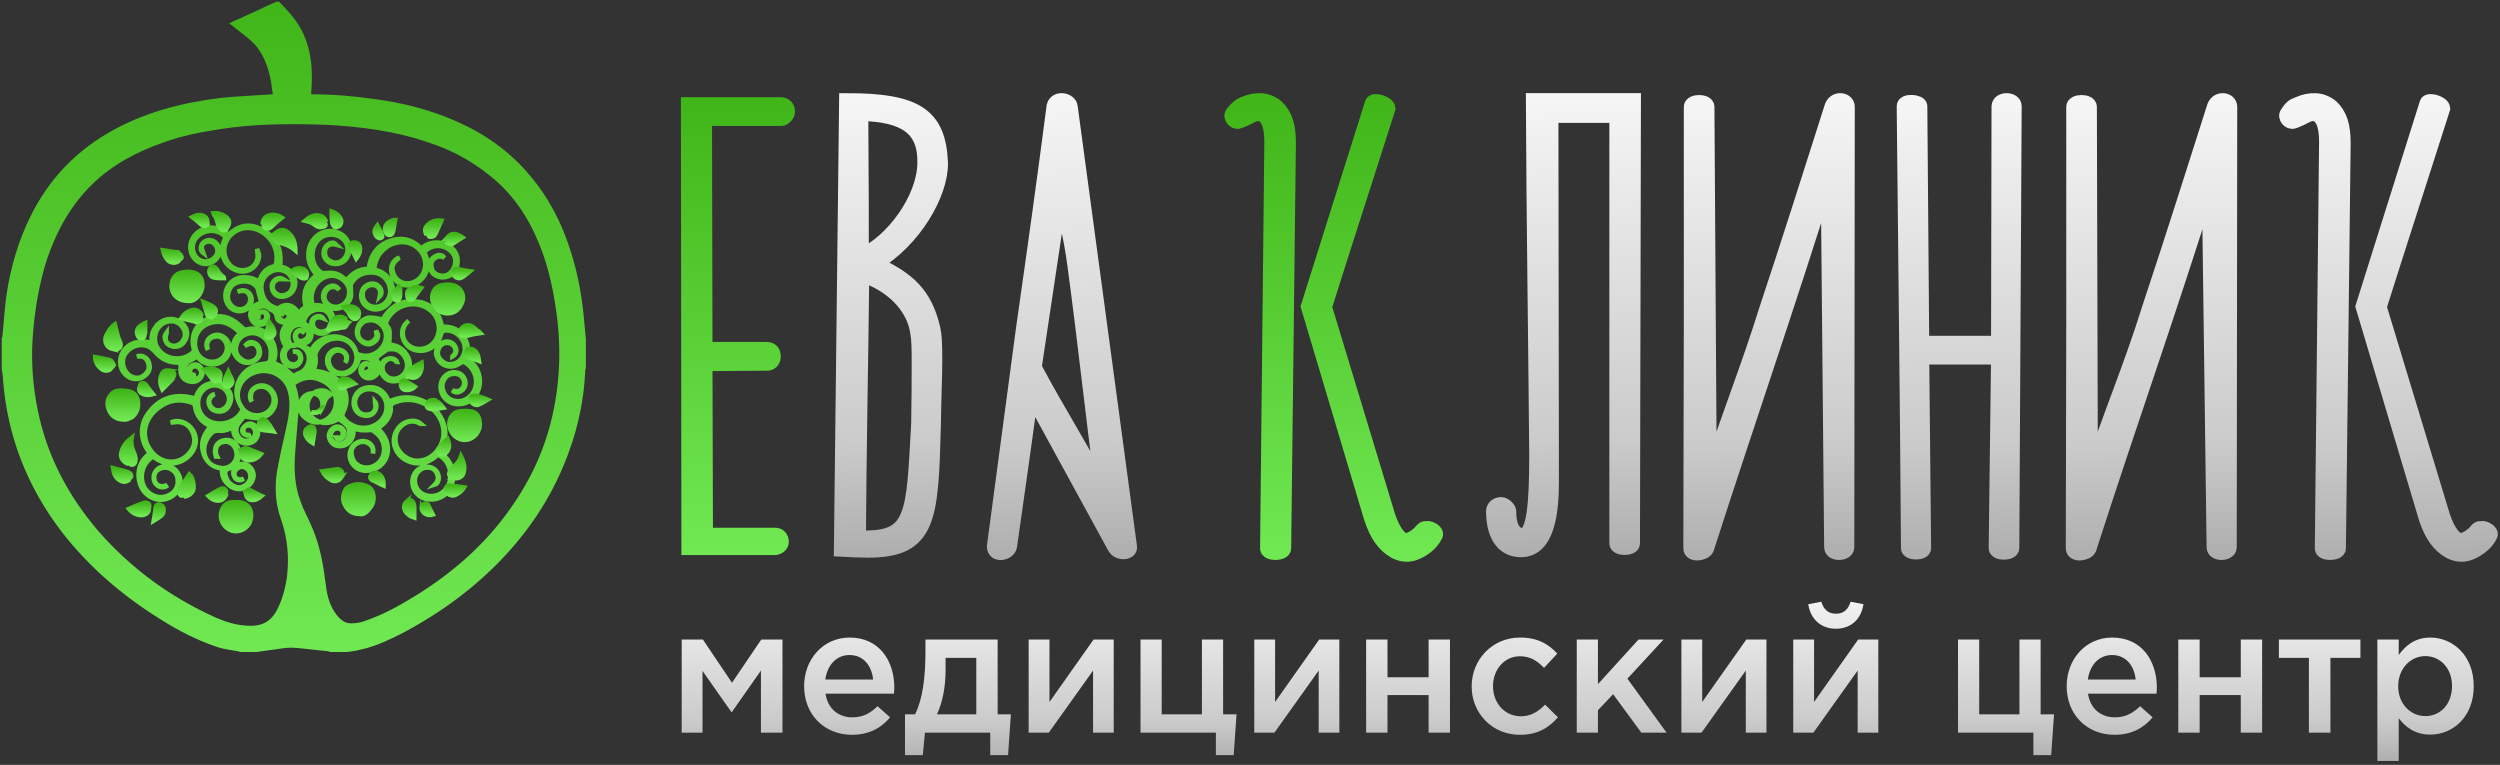<?xml version="1.0" encoding="UTF-8"?> <svg xmlns="http://www.w3.org/2000/svg" width="621" height="190" viewBox="0 0 621 190" fill="none"><rect x="0" y="0" width="621" height="190" fill="#333333" stroke="none"/> <path d="M169.332 182H174.505V166.655L181.739 176.958L189.017 166.568V182H194.366V158.852H189.105L181.827 169.593L174.593 158.852H169.332V182ZM211.624 182.526C215.877 182.526 218.902 180.816 221.094 178.186L217.981 175.424C216.14 177.221 214.299 178.186 211.712 178.186C208.292 178.186 205.618 176.081 205.048 172.311H222.059C222.102 172.048 222.146 171.171 222.146 170.82C222.146 164.156 218.42 158.369 211.054 158.369C204.434 158.369 199.743 163.806 199.743 170.426C199.743 177.66 204.916 182.526 211.624 182.526ZM205.004 168.804C205.486 165.209 207.766 162.71 211.01 162.71C214.518 162.71 216.535 165.384 216.885 168.804H205.004ZM224.799 187.568H229.227L229.754 182H245.975V187.568H250.403L251.104 177.44H247.816V158.852H229.885V161.701C229.885 168.19 229.227 173.582 227.298 177.44H224.799V187.568ZM232.735 177.44C234.094 174.591 234.883 170.689 234.883 166.48V163.411H242.511V177.44H232.735ZM255.517 182H260.515L271.519 166.568V182H276.649V158.852H271.651C267.968 164.025 264.329 169.198 260.69 174.372V158.852H255.517V182ZM302.024 187.568H306.452L307.153 177.44H303.821V158.852H298.56V177.44H288.565V158.852H283.304V182H302.024V187.568ZM311.561 182H316.559L327.563 166.568V182H332.693V158.852H327.695C324.012 164.025 320.373 169.198 316.734 174.372V158.852H311.561V182ZM339.347 182H344.652V172.662H354.867V182H360.172V158.852H354.867V168.234H344.652V158.852H339.347V182ZM377.532 182.526C382.047 182.526 384.722 180.729 387.001 178.186L383.801 175.029C382.135 176.739 380.294 177.923 377.795 177.923C373.717 177.923 370.868 174.591 370.868 170.47V170.382C370.868 166.348 373.673 163.016 377.532 163.016C380.206 163.016 381.916 164.2 383.538 165.91L386.826 162.359C384.678 159.991 381.96 158.369 377.575 158.369C370.648 158.369 365.563 163.893 365.563 170.47V170.557C365.563 177.134 370.648 182.526 377.532 182.526ZM391.666 182H396.927V176.432L400.698 172.442L407.713 182H413.982L404.249 168.584L413.237 158.852H407.011L396.927 169.944V158.852H391.666V182ZM417.655 182H422.653L433.657 166.568V182H438.786V158.852H433.788C430.106 164.025 426.467 169.198 422.828 174.372V158.852H417.655V182ZM456.051 156.177C459.777 156.177 462.32 153.81 462.89 150.083L459.69 149.469C459.12 151.311 458.024 152.451 456.051 152.451C454.078 152.451 452.982 151.311 452.412 149.469L449.168 150.083C449.738 153.81 452.324 156.177 456.051 156.177ZM445.441 182H450.439L461.443 166.568V182H466.573V158.852H461.575C457.892 164.025 454.253 169.198 450.614 174.372V158.852H445.441V182ZM505.092 187.568H509.52L510.221 177.44H506.89V158.852H501.629V177.44H491.633V158.852H486.372V182H505.092V187.568ZM525.239 182.526C529.491 182.526 532.516 180.816 534.709 178.186L531.596 175.424C529.754 177.221 527.913 178.186 525.326 178.186C521.907 178.186 519.232 176.081 518.662 172.311H535.673C535.717 172.048 535.761 171.171 535.761 170.82C535.761 164.156 532.034 158.369 524.669 158.369C518.049 158.369 513.358 163.806 513.358 170.426C513.358 177.66 518.531 182.526 525.239 182.526ZM518.619 168.804C519.101 165.209 521.381 162.71 524.625 162.71C528.132 162.71 530.149 165.384 530.5 168.804H518.619ZM541.088 182H546.393V172.662H556.608V182H561.913V158.852H556.608V168.234H546.393V158.852H541.088V182ZM573.529 182H578.878V163.411H586.331V158.852H566.076V163.411H573.529V182ZM590.539 189.015H595.844V178.405C597.466 180.553 599.877 182.482 603.691 182.482C609.215 182.482 614.476 178.142 614.476 170.47C614.476 162.71 609.171 158.369 603.691 158.369C599.965 158.369 597.553 160.298 595.844 162.71V158.852H590.539V189.015ZM602.464 177.879C598.869 177.879 595.712 174.941 595.712 170.47C595.712 165.954 598.869 162.973 602.464 162.973C606.059 162.973 609.084 165.91 609.084 170.382C609.084 175.029 606.102 177.879 602.464 177.879Z" fill="url(#paint0_linear)"></path> <path d="M340.654 128.665C342.068 132.915 343.834 135.394 346.543 136.928C349.252 138.345 351.726 137.637 354.199 135.748C355.141 135.04 355.966 134.095 356.555 132.915C356.908 132.089 355.259 131.144 354.317 131.262C353.728 131.735 354.199 130.569 352.55 132.561C351.608 133.269 351.019 133.859 349.723 134.213C347.721 134.686 345.954 131.734 344.777 128.311C339.594 111.077 334.176 93.489 328.994 76.255C334.176 59.847 339.594 43.203 344.777 26.914C344.659 25.615 341.243 24.671 340.89 25.615L324.99 76.137L340.654 128.665ZM320.043 35.531C320.043 31.281 319.218 28.566 317.098 26.56C314.625 24.553 311.798 24.671 308.972 25.851C307.676 26.392 307.087 27.15 306.263 28.094C305.438 29.038 306.734 30.455 307.676 30.101C308.501 29.865 309.089 29.511 309.678 29.275C310.621 28.802 311.563 28.212 312.505 28.212C314.978 28.212 315.921 31.281 315.921 35.177L314.861 136.22C314.861 137.637 318.865 137.519 318.865 136.22L320.043 35.531Z" fill="url(#paint1_linear)" stroke="url(#paint2_linear)" stroke-width="3.72" stroke-miterlimit="10"></path> <path d="M405.745 25H380.893C381.011 54.156 381.482 83.903 381.718 113.059C381.718 124.981 381.129 133.008 378.185 133.008C377.125 133.008 374.769 132.418 374.769 126.988C374.769 126.397 373.709 125.335 372.884 125.335C371.824 125.335 371 126.043 371 126.988C371 132.182 372.884 136.549 377.831 136.549C384.545 136.549 385.369 126.634 385.369 119.787V113.413C385.369 85.319 385.251 56.871 385.251 28.659H401.623V135.015C401.623 136.313 405.509 136.313 405.509 135.015L405.745 25Z" fill="url(#paint3_linear)" stroke="url(#paint4_linear)" stroke-width="3.72" stroke-miterlimit="10"></path> <path d="M424.004 26.528C424.004 25.112 420.118 25.112 420.118 26.528V81.063C420.118 99.36 420 117.774 420 136.189C420 137.959 423.298 137.487 423.887 136.307C434.369 103.727 443.879 76.477 454.126 43.661L454.98 135.952C454.98 137.723 458.749 137.605 458.749 135.952L458.867 26.528C458.867 24.758 455.923 24.285 455.098 26.41C449.798 43.054 444.498 59.816 438.962 76.46C434.016 92.277 429.652 102.676 424.587 118.375L424.004 26.528Z" fill="url(#paint5_linear)" stroke="url(#paint6_linear)" stroke-width="3.72" stroke-miterlimit="10"></path> <path d="M496.556 26.373C496.556 45.968 496.438 65.562 496.438 85.275H477.358C477.24 65.562 477.005 46.086 476.887 26.373C476.887 25.31 473 24.956 473 26.373C473.353 62.965 473.825 99.558 474.06 136.151C474.06 137.45 477.829 137.45 477.829 136.151C477.711 120.334 477.476 104.516 477.358 88.698H496.438L495.849 136.151C495.849 137.568 499.736 137.45 499.736 136.151L500.325 26.373C500.325 24.602 496.674 24.484 496.556 26.373Z" fill="url(#paint7_linear)" stroke="url(#paint8_linear)" stroke-width="3.72" stroke-miterlimit="10"></path> <path d="M519.004 26.528C519.004 25.112 515.118 25.112 515.118 26.528V81.063C515.118 99.36 515 117.774 515 136.189C515 137.959 518.298 137.487 518.887 136.307C529.369 103.727 538.543 78.214 548.79 45.398L549.98 135.952C549.98 137.723 553.749 137.605 553.749 135.952L553.867 26.528C553.867 24.758 550.923 24.285 550.098 26.41C544.798 43.054 539.498 59.816 533.962 76.46C529.016 92.277 524.316 102.676 519.252 118.375L519.004 26.528Z" fill="url(#paint9_linear)" stroke="url(#paint10_linear)" stroke-width="3.72" stroke-miterlimit="10"></path> <path d="M602.654 128.665C604.067 132.915 605.834 135.394 608.543 136.928C611.252 138.345 613.725 137.637 616.199 135.748C617.141 135.04 617.965 134.095 618.554 132.915C618.908 132.089 617.259 131.144 616.316 131.262C615.728 131.735 616.199 130.569 614.55 132.561C613.608 133.269 613.019 133.859 611.723 134.213C609.721 134.686 607.954 131.735 606.776 128.311C601.594 111.077 596.176 93.489 590.994 76.255C596.176 59.847 601.594 43.203 606.776 26.914C606.659 25.615 603.243 24.671 602.89 25.615L586.989 76.137L602.654 128.665ZM582.043 35.531C582.043 31.281 581.218 28.566 579.098 26.56C576.625 24.553 573.798 24.671 570.971 25.851C570.383 26.324 569.676 25.851 568.263 28.094C567.438 29.038 568.734 30.455 569.676 30.101C570.5 29.865 571.089 29.511 571.678 29.275C572.62 28.802 573.563 28.212 574.505 28.212C576.978 28.212 577.92 31.281 577.92 35.177L576.86 136.22C576.86 137.637 580.865 137.519 580.865 136.22L582.043 35.531Z" fill="url(#paint11_linear)" stroke="url(#paint12_linear)" stroke-width="3.72" stroke-miterlimit="10"></path> <path d="M192.554 132.945H175.24C175.24 118.662 175.122 104.615 175.122 90.332L190.787 90.214C191.611 90.096 192.082 89.388 192.082 88.562C192.082 87.499 191.611 86.791 190.316 86.791H175.122C175.122 67.433 175.005 48.664 175.005 29.423H194.202C194.791 29.305 195.616 28.479 195.616 27.771C195.616 26.708 195.027 26 193.849 26H171L171.118 136.014H192.671C193.26 135.896 194.085 135.424 194.085 134.598C194.085 133.654 193.496 132.945 192.554 132.945Z" fill="url(#paint13_linear)" stroke="url(#paint14_linear)" stroke-width="3.72" stroke-miterlimit="10"></path> <path d="M213.947 64.072V63.481C213.593 63.481 214.065 65.488 213.947 65.488V64.072ZM213.947 50.733C213.947 44.713 213.829 37.867 213.829 28.187C224.782 28.423 229.965 31.846 229.729 40.581C229.611 49.435 221.72 60.176 213.947 63.599V50.733ZM227.962 82.604C228.316 84.611 228.316 86.736 228.316 90.513C228.316 93.464 228.316 99.484 228.198 105.268C226.902 128.286 227.256 134.188 213.24 133.598C213.358 111.76 213.829 90.041 214.065 68.203C221.249 70.446 227.02 75.876 227.962 82.604ZM233.616 40.463C233.145 28.541 227.491 25 210.296 25L209 136.431C211.238 136.549 213.711 136.667 215.596 136.667C230.789 136.667 231.26 128.994 231.849 105.74C231.967 98.068 232.203 93.11 232.203 89.805C232.203 84.965 232.085 83.312 231.731 81.66C229.729 73.088 225.607 69.384 217.245 65.488C227.02 59.704 233.734 48.136 233.616 40.463Z" fill="url(#paint15_linear)" stroke="url(#paint16_linear)" stroke-width="3.72" stroke-miterlimit="10"></path> <path d="M263.544 46.928C264.957 56.608 265.723 56.362 267.019 66.041C269.728 86.108 271.26 101.339 273.969 121.642C267.609 109.602 263.254 103.165 256.894 91.243L263.544 46.928ZM276.916 135.862C277.858 137.633 280.919 137.28 280.567 135.744L265.845 26.556C265.727 24.904 262.429 24.195 261.84 26.32C259.485 44.498 256.894 63.031 254.302 81.091L247 135.744C247 138.105 250.416 137.397 250.769 135.744C252.536 123.114 254.42 110.366 256.069 97.735L276.916 135.862Z" fill="url(#paint17_linear)" stroke="url(#paint18_linear)" stroke-width="3.72" stroke-miterlimit="10"></path> <path d="M68.775 1H69.082C70.917 2.84 72.6 4.68 73.977 6.98C76.884 12.04 77.19 17.56 76.731 23.08C76.731 23.693 76.884 24 77.496 24C82.851 24 88.206 24.46 93.407 25.227C100.139 26.146 106.717 27.833 112.99 30.593C120.028 33.66 126.148 37.953 131.043 43.78C135.786 49.3 138.999 55.586 141.141 62.333C143.13 68.466 144.201 74.753 144.66 81.193C144.813 82.113 144.813 83.186 144.966 84.106V91.313C144.966 91.466 144.813 91.773 144.813 91.926C144.507 98.98 143.13 105.726 140.682 112.319C137.163 121.979 131.808 130.413 124.771 137.926C117.58 145.593 109.165 151.726 99.986 156.632C96.62 158.319 93.254 160.006 89.582 160.772C88.511 161.079 87.441 161.232 86.217 161.386H82.086C81.933 161.386 81.78 161.232 81.78 161.232C80.403 161.079 78.873 160.926 77.496 160.772C75.66 160.619 73.977 160.312 72.141 160.312C70.458 160.312 68.623 160.772 66.94 160.926C65.869 161.079 64.798 161.232 63.727 161.386H59.749C59.596 161.386 59.443 161.232 59.29 161.232C57.76 160.926 56.077 160.772 54.547 160.312C49.346 158.626 44.603 156.172 40.013 153.259C30.68 147.433 22.419 140.379 15.687 131.639C7.273 120.599 2.377 108.179 1.306 94.226C1.306 93.306 1.153 92.54 1 91.62V84.106C1 83.953 1.153 83.799 1.153 83.646C1.459 80.886 1.612 78.126 1.918 75.366C2.683 68.773 4.366 62.18 7.12 56.046C11.403 46.386 17.982 38.873 27.162 33.507C35.576 28.6 44.909 26.146 54.547 24.92C58.831 24.46 63.268 24.306 67.552 24C68.163 24 68.317 23.693 68.317 23.233C68.163 22.16 68.01 21.087 67.858 20.013C67.246 16.947 66.328 14.033 64.339 11.427C62.809 9.433 60.82 8.207 58.984 6.673C58.678 6.52 58.525 6.213 58.066 5.907C58.372 5.753 58.525 5.6 58.678 5.6C60.208 4.987 61.585 4.22 63.115 3.607C65.104 2.687 66.94 1.767 68.775 1ZM80.097 101.126C80.097 100.819 80.097 100.666 80.097 100.513C80.25 98.673 78.72 97.446 77.037 97.753C75.66 98.059 74.895 98.98 74.589 100.206C74.283 101.739 74.742 102.966 75.966 103.886C77.496 105.113 79.179 105.266 80.862 104.346C82.698 103.273 83.616 101.433 83.463 99.439C83.31 96.986 81.933 95.299 79.638 94.379C77.343 93.306 75.048 93.766 73.059 95.146C72.906 95.299 72.753 95.606 72.906 95.913C73.518 97.6 73.824 99.439 73.671 101.126C73.365 104.806 73.059 108.639 72.753 112.319C72.447 116.613 72.6 120.753 74.13 124.739C74.895 127.039 76.119 129.033 77.037 131.333C79.026 135.933 79.791 140.686 80.403 145.593C80.709 148.046 81.321 150.499 82.851 152.646C83.922 154.179 85.299 155.406 87.135 155.406C88.359 155.406 89.582 155.252 90.806 154.792C95.243 153.259 99.221 151.112 103.199 148.659C113.449 142.373 122.17 134.553 128.748 124.433C135.633 114.006 138.999 102.659 139.458 90.24C139.611 85.486 139.305 80.733 138.54 75.98C137.775 70.766 136.551 65.553 134.562 60.646C131.808 53.746 127.83 47.766 122.017 43.166C117.274 39.333 112.072 36.573 106.259 34.733C98.15 31.973 89.735 30.9 81.168 30.44C72.294 30.133 63.421 30.133 54.547 31.513C49.651 32.28 44.909 33.2 40.319 34.886C33.74 37.187 27.621 40.406 22.572 45.313C17.064 50.68 13.545 57.12 11.097 64.326C9.109 70.613 8.038 77.053 7.579 83.493C7.12 89.626 7.579 95.913 8.803 101.893C11.097 113.393 16.452 123.513 24.102 132.406C32.057 141.453 41.39 148.353 52.252 153.412C55.465 154.946 58.678 156.019 62.35 156.019C65.41 156.019 67.552 154.793 69.082 152.186C70.611 149.426 71.376 146.513 71.835 143.446C72.447 138.386 71.988 133.479 70.305 128.726C68.928 124.893 68.775 120.906 69.387 117.073C69.999 113.699 70.764 110.326 71.529 106.953C72.141 104.193 72.753 101.279 72.294 98.366C71.988 96.373 71.223 94.686 69.54 93.46C65.716 90.546 59.902 92.693 59.137 97.139C58.525 100.206 60.973 103.733 64.645 103.119C67.398 102.659 68.928 99.593 67.399 97.446C66.634 96.373 65.716 95.913 64.492 96.066C63.421 96.219 62.503 96.833 62.35 98.059C62.197 98.673 62.35 99.286 62.503 99.746C61.891 98.826 62.044 97.6 62.656 96.833C63.88 95.453 66.022 95.299 67.399 96.833C68.469 98.059 68.775 99.593 68.163 101.126C67.399 102.813 66.022 103.733 64.186 103.886C63.115 103.886 61.891 103.579 60.667 103.426C60.208 103.886 59.749 104.499 59.29 105.113C58.525 106.033 58.525 107.413 59.137 108.333C59.749 109.253 60.667 109.713 61.738 109.406C62.656 109.253 63.268 108.486 63.421 107.566C63.421 106.799 62.962 105.879 62.197 105.726C61.738 105.573 61.126 105.726 60.82 106.033C60.514 106.186 60.361 106.799 60.514 107.259C60.514 107.873 61.126 108.026 61.738 108.026C61.738 108.026 61.891 108.026 61.891 108.179C60.667 108.333 59.749 107.259 60.361 106.339C60.667 105.879 61.279 105.419 61.738 105.266C62.656 105.113 63.421 105.573 63.88 106.493C64.339 107.413 64.033 108.639 63.268 109.406C61.585 110.939 58.678 110.019 58.066 107.566C57.913 107.106 57.913 106.646 57.913 106.186C57.301 106.339 56.842 106.646 56.23 106.799C55.618 106.953 55.006 107.106 54.394 106.953C53.629 106.953 53.017 107.106 52.558 107.566C51.946 108.179 51.487 108.793 51.181 109.559C49.651 112.933 51.946 116.459 55.465 116.306C58.066 116.153 59.596 113.546 58.372 111.246C57.76 110.019 56.383 109.406 55.159 109.866C54.088 110.173 53.476 111.093 53.629 112.473C53.629 112.779 53.782 113.086 53.935 113.393C53.782 113.393 53.782 113.393 53.629 113.393C53.476 112.779 53.323 112.166 53.476 111.553C53.629 110.326 54.394 109.713 55.465 109.406C56.689 109.099 57.76 109.406 58.678 110.479C60.208 112.626 59.29 115.539 56.689 116.459C56.077 116.613 55.924 117.073 55.924 117.533C55.924 117.839 55.924 117.993 56.077 118.299C56.383 119.679 57.607 120.753 58.984 121.059C60.055 121.213 61.279 120.599 61.891 119.526C62.656 118.146 62.044 116.459 60.514 115.999C59.596 115.693 58.525 116.459 58.219 117.379C58.066 118.146 58.525 118.913 59.29 119.066C59.596 119.219 60.055 119.066 60.514 118.913C59.749 119.526 58.678 119.373 58.219 118.453C57.607 117.379 58.066 115.846 59.443 115.386C60.361 115.079 61.279 115.233 61.891 115.846C62.656 116.459 63.115 117.533 62.962 118.453C62.503 121.213 59.29 122.439 56.995 120.599C55.618 119.526 55.006 118.146 55.159 116.306C52.558 115.999 51.028 114.619 50.416 112.166C49.804 109.713 50.722 107.719 52.405 105.879C50.11 104.959 48.733 103.273 48.428 100.819C48.428 100.513 48.121 100.206 47.816 100.053C44.756 98.98 42.002 99.286 39.401 101.279C35.882 103.886 34.964 108.026 37.106 111.399C39.554 115.386 44.45 115.846 47.204 112.319C48.275 110.939 48.581 109.406 47.968 107.719C47.357 106.033 46.133 104.959 44.297 104.806C43.685 104.806 43.073 104.959 42.461 104.959C44.297 104.039 46.745 104.959 47.968 106.953C50.11 110.786 46.745 114.773 43.073 115.079C41.237 115.233 39.554 114.619 38.024 113.393C34.658 115.386 34.199 120.446 37.259 122.593C38.789 123.666 40.472 123.819 42.155 122.899C43.532 122.133 44.297 120.906 44.144 119.219C44.144 117.839 43.226 116.766 42.002 116.306C40.931 115.999 39.86 116.153 38.942 116.919C38.177 117.686 38.177 118.759 38.483 119.679C38.942 120.446 39.554 120.906 40.625 120.753C40.931 120.753 41.237 120.599 41.543 120.446C41.39 120.599 41.39 120.599 41.39 120.753C40.625 121.213 39.554 121.059 38.942 120.446C38.177 119.833 38.024 118.606 38.33 117.686C38.789 116.613 39.554 115.999 40.778 115.846C42.155 115.693 43.226 116.153 43.991 117.226C45.062 118.759 45.062 120.293 44.144 121.826C43.226 123.359 41.237 124.279 39.554 124.126C35.729 123.666 34.046 120.139 34.505 116.919C34.811 115.079 35.729 113.699 37.259 112.626C34.658 109.406 34.811 105.573 36.647 102.966C39.554 98.673 43.685 97.6 48.428 98.98L48.581 98.826C48.581 98.673 48.581 98.673 48.733 98.519C49.346 96.68 50.569 95.453 52.711 95.146C54.394 94.993 55.771 95.453 56.689 96.833C57.607 98.059 57.607 99.439 56.842 100.819C56.23 101.893 55.312 102.353 54.088 102.199C53.017 102.046 52.252 101.586 51.946 100.513C51.487 99.286 52.252 98.059 53.323 97.906C52.405 98.366 51.946 99.133 51.946 99.9C52.099 100.819 52.711 101.586 53.629 101.893C55.465 102.353 57.301 100.513 56.842 98.519C56.23 95.76 52.864 94.84 50.722 96.68C48.581 98.519 48.733 102.046 50.875 103.886C53.629 106.339 58.678 105.266 60.208 101.893C60.361 101.739 60.208 101.279 60.055 101.126C59.137 99.746 58.525 98.213 58.831 96.373C59.29 93.153 62.044 90.7 65.41 90.393C66.94 90.24 67.093 89.933 67.246 88.553C67.246 88.093 67.246 87.48 67.246 87.019C66.94 84.26 64.186 82.113 61.585 82.879C60.055 83.34 58.984 84.26 58.678 85.946C58.372 87.173 58.831 88.4 59.902 89.166C60.82 89.933 61.738 90.086 62.809 89.626C64.186 89.013 64.645 87.633 64.033 86.406C63.421 85.18 62.35 85.026 60.82 85.946C61.432 85.18 62.044 84.873 62.656 85.026C63.727 85.18 64.339 85.946 64.492 86.866C64.798 87.939 64.339 88.859 63.421 89.473C62.35 90.24 60.973 90.393 59.749 89.626C58.525 88.859 57.607 87.173 57.913 85.793C58.066 84.566 58.678 83.646 59.749 82.726C58.831 81.96 58.066 81.193 57.148 80.733C53.782 78.74 48.581 80.58 48.428 85.026C48.275 88.4 51.028 90.393 53.629 89.779C56.077 89.166 57.148 86.406 55.771 84.566C55.159 83.799 54.241 83.34 53.323 83.646C52.405 83.799 51.64 84.413 51.487 85.333C51.334 85.793 51.487 86.406 51.64 86.866C51.181 86.253 51.181 85.18 51.64 84.413C52.099 83.646 53.323 83.033 54.241 83.186C56.23 83.493 57.454 85.486 56.842 87.633C56.077 90.393 52.252 91.466 49.804 89.473C49.498 89.166 49.193 88.859 48.886 88.553C48.275 89.013 47.663 89.32 47.051 89.626C45.674 90.393 45.368 92.54 46.592 93.766C47.204 94.226 47.816 94.533 48.581 94.226C49.346 94.073 49.804 93.46 49.958 92.846C50.111 92.079 49.498 91.159 48.733 91.006C47.968 90.853 47.357 91.313 47.204 92.079C47.204 92.846 47.51 93.153 48.581 93.153C47.968 93.46 47.357 93.306 47.051 92.54C46.745 91.773 47.051 91.006 47.816 90.7C48.428 90.393 49.193 90.546 49.651 91.006C50.263 91.62 50.416 92.233 50.263 92.999C49.957 94.073 49.039 94.84 47.816 94.84C46.439 94.84 45.215 94.073 44.909 92.693C44.756 91.926 44.909 91.006 44.909 90.086C44.756 90.086 44.45 90.086 44.297 90.086C41.849 90.086 40.013 89.166 38.483 87.326C38.024 86.866 37.565 86.406 36.953 86.1C34.964 85.18 32.516 85.946 31.292 87.633C29.61 89.779 30.833 93.153 33.281 93.766C34.505 94.073 35.576 93.613 36.341 92.693C37.106 91.773 37.106 90.853 36.647 89.779C36.188 88.706 35.27 88.4 34.046 88.553C34.352 88.4 34.811 88.4 35.117 88.4C36.341 88.706 36.953 89.473 37.106 90.546C37.412 91.62 36.953 92.54 36.035 93.306C34.811 94.379 33.128 94.379 31.904 93.613C30.375 92.693 29.61 90.853 29.916 89.166C30.375 86.406 32.822 84.719 35.729 84.873C36.341 84.873 37.106 85.026 37.718 85.18C37.565 83.799 37.718 82.573 38.483 81.5C40.013 78.893 43.685 78.433 45.674 80.733C46.592 81.806 46.745 83.186 45.98 84.566C45.368 85.639 44.45 86.253 43.073 86.1C42.155 85.946 41.39 85.486 41.084 84.566C40.778 83.799 40.931 83.186 41.39 82.573V82.726C40.931 84.106 41.084 85.026 42.155 85.639C43.226 86.253 44.603 85.793 45.368 84.72C46.133 83.646 46.133 82.419 45.368 81.346C44.603 80.12 43.379 79.66 42.002 79.813C38.789 80.273 37.412 84.26 39.401 86.866C41.39 89.473 45.368 89.779 47.816 87.633C48.121 87.326 48.275 87.019 48.121 86.559C47.357 83.646 48.428 80.886 51.028 79.506C53.629 78.126 56.077 78.28 58.525 79.966C59.29 80.58 60.055 81.346 60.82 81.96C63.421 81.193 65.41 81.653 66.94 83.646C68.469 85.639 68.775 87.786 67.858 90.086C68.775 90.546 69.693 90.853 70.611 91.466C71.376 92.079 72.141 92.846 72.906 93.46C73.365 93.306 73.671 92.846 74.283 92.693C75.813 92.233 76.884 90.393 76.731 88.706C76.578 87.48 75.966 86.559 74.742 85.946C73.671 85.486 72.6 85.486 71.682 86.253C70.764 86.866 70.458 88.093 70.917 89.166C71.223 90.086 72.141 90.546 73.059 90.546C73.824 90.393 74.589 89.779 74.589 89.013C74.589 88.4 74.436 87.786 73.671 87.48C73.365 87.326 73.059 87.326 72.753 87.326C73.671 87.173 74.283 87.326 74.589 88.093C74.895 88.706 74.895 89.473 74.436 90.086C73.977 90.853 73.212 91.159 72.294 91.006C71.376 90.853 70.764 90.393 70.305 89.473C69.846 88.246 70.152 87.019 71.07 86.1C69.234 83.493 69.846 81.04 72.753 79.506C72.906 79.353 73.059 79.2 73.059 79.046C73.518 77.666 72.141 76.133 70.764 76.286C69.999 76.44 69.234 77.053 69.082 77.973C69.082 78.586 69.54 79.353 70.152 79.66C70.764 79.813 71.529 79.506 71.682 78.893C71.835 78.28 71.682 77.82 71.07 77.666C70.305 77.36 70.152 77.973 69.846 78.433C69.999 78.126 70.152 77.666 70.458 77.513C70.764 77.36 71.223 77.36 71.529 77.513C72.141 77.82 72.294 78.74 71.835 79.353C71.376 79.813 70.917 80.12 70.305 80.12C69.54 79.966 68.775 79.506 68.775 78.74C68.623 77.666 68.01 77.206 67.246 76.9C67.093 76.746 66.787 76.593 66.634 76.44C65.41 75.673 63.727 76.133 63.115 77.513C62.809 78.433 63.115 79.506 64.033 79.813C64.798 80.12 65.563 79.966 66.022 79.353C66.328 78.74 66.175 77.973 65.716 77.666C65.257 77.36 64.492 77.513 64.339 77.973C64.186 78.126 64.186 78.433 64.186 78.74C64.033 78.74 64.033 78.586 63.88 78.586C64.033 78.126 64.186 77.666 64.492 77.513C64.951 77.36 65.563 77.36 65.869 77.513C66.787 77.973 66.787 79.506 65.869 80.273C65.257 80.733 64.186 80.733 63.421 80.426C62.656 79.966 62.044 78.74 62.197 77.82C62.503 76.286 63.574 75.52 64.951 75.213C64.645 74.14 64.339 73.066 64.033 71.84C64.033 71.686 63.88 71.533 63.88 71.38C62.809 70 61.279 69.693 59.596 70C58.066 70.306 56.995 71.226 56.689 72.913C56.383 74.293 56.842 75.366 57.913 76.286C58.831 76.9 60.055 77.053 60.973 76.44C62.044 75.826 62.35 74.6 62.044 73.526C61.585 72.3 60.667 71.993 58.984 72.453C59.443 72.3 60.055 71.993 60.667 72.146C62.35 72.453 62.962 74.293 62.197 75.826C61.126 77.666 58.219 77.82 56.842 75.98C54.853 73.373 56.536 69.386 59.902 68.926C61.585 68.773 62.962 69.08 64.339 70C64.951 68.006 66.022 66.626 68.01 66.166C68.317 66.166 68.469 65.706 68.623 65.4C68.928 63.406 68.623 61.72 67.552 60.033C65.563 56.966 61.738 55.74 58.831 57.273C55.312 59.113 54.7 63.406 57.301 66.013C59.596 68.006 63.115 67.24 63.88 64.48C64.186 63.713 63.88 62.793 63.88 61.873C64.033 62.18 64.186 62.793 64.339 63.253C64.492 66.013 61.585 68.16 58.984 67.24C55.771 66.32 54.241 62.793 55.771 59.573C56.077 59.113 55.924 58.806 55.618 58.5C53.935 56.966 51.334 56.966 49.498 58.346C48.121 59.42 47.663 60.8 47.968 62.333C48.275 63.713 49.346 64.786 50.722 64.94C51.793 65.093 53.017 64.48 53.629 63.56C54.241 62.64 54.088 61.566 53.476 60.8C53.017 60.186 52.252 59.88 51.487 60.033C50.722 60.186 50.11 60.646 50.11 61.413C50.11 61.873 50.416 62.486 50.569 62.946C49.651 62.333 49.651 60.953 50.569 60.186C51.487 59.42 52.864 59.42 53.782 60.493C54.547 61.413 54.7 62.486 54.241 63.56C53.629 64.786 52.558 65.4 51.334 65.553C48.581 65.706 46.592 62.793 47.51 60.033C48.581 56.813 52.711 55.433 55.771 57.58C56.077 57.733 56.383 58.04 56.689 58.346C58.984 56.2 61.432 55.433 64.339 56.66C68.623 58.5 70.152 61.873 69.54 66.32C69.693 66.32 69.846 66.32 69.999 66.32C72.6 66.78 74.13 69.693 72.906 71.993C72.294 73.22 70.917 73.833 69.54 73.68C68.469 73.526 67.704 72.606 67.552 71.533C67.399 70.613 67.704 70 68.469 69.386C69.081 69.08 69.693 68.926 70.458 69.386C69.846 69.386 69.54 69.233 69.082 69.386C68.163 69.693 67.704 70.46 67.704 71.38C67.858 72.453 68.775 73.22 69.693 73.373C71.835 73.526 73.212 71.686 72.6 69.54C71.835 66.933 68.469 66.166 66.328 68.16C64.951 69.386 64.645 71.073 65.104 72.76C65.563 74.753 66.787 75.98 68.775 76.593C68.928 76.593 69.234 76.44 69.387 76.44C70.611 75.52 72.141 75.52 73.365 76.746C73.671 77.053 73.977 77.513 74.13 77.82C74.742 77.206 75.354 76.593 75.966 76.133C75.048 73.066 75.966 70.306 78.72 68.313C77.037 66.473 76.272 64.48 76.731 62.026C77.343 58.5 81.015 56.353 84.228 57.886C86.676 58.96 87.594 62.026 86.064 64.173C85.299 65.4 83.616 65.86 82.239 65.4C81.015 64.94 80.25 63.866 80.403 62.486C80.556 61.566 81.015 60.953 81.78 60.493C82.545 60.186 83.004 60.186 83.616 60.8C81.933 60.34 80.709 61.106 80.709 62.64C80.709 63.56 81.015 64.326 81.933 64.786C82.851 65.4 83.922 65.4 84.84 64.786C86.37 63.866 86.829 61.566 85.758 60.033C84.534 58.193 81.78 57.733 79.791 58.96C76.884 60.953 76.884 65.706 79.791 67.7C79.944 67.853 80.25 67.853 80.556 67.853C81.321 67.853 82.086 67.7 82.851 67.853C84.075 68.006 85.146 68.773 86.064 69.693C87.441 67.853 89.276 66.78 91.571 66.78C92.03 63.406 93.713 60.953 96.773 59.88C99.68 58.806 102.434 59.42 104.576 61.72C104.729 61.566 104.882 61.566 105.035 61.413C106.871 59.88 109.777 59.88 111.766 61.26C113.296 62.333 113.908 63.866 113.602 65.706C113.296 67.24 112.378 68.466 110.848 68.773C109.624 69.08 108.553 68.773 107.635 68.006C106.87 67.24 106.565 66.166 106.87 65.093C107.176 64.173 107.788 63.713 108.706 63.406C109.318 63.253 109.93 63.406 110.389 64.02C109.471 63.56 108.706 63.56 107.941 64.173C107.176 64.786 107.024 65.4 107.176 66.32C107.329 67.393 107.941 68.006 108.859 68.313C110.083 68.773 111.307 68.466 112.225 67.393C113.143 66.166 113.449 64.48 112.684 63.253C111.154 60.646 107.329 60.34 105.341 62.64C105.494 62.793 105.494 63.1 105.647 63.253C107.024 66.32 105.647 69.54 102.74 70.613C99.68 71.686 96.773 69.386 97.232 66.32C97.385 65.246 98.303 64.173 99.221 64.02C97.691 65.093 97.232 66.166 97.538 67.393C98.303 70.46 101.669 71.38 104.117 69.233C106.412 67.086 106.106 63.253 103.352 61.26C100.904 59.42 97.232 59.88 94.937 62.333C93.713 63.56 93.101 65.093 92.948 66.933C93.407 67.086 93.866 67.24 94.325 67.393C97.844 68.926 98.762 73.526 96.008 75.826C94.784 76.9 92.948 77.206 91.571 76.44C90.347 75.826 89.582 74.6 89.735 73.066C89.888 71.993 90.347 71.226 91.265 70.766C92.183 70.306 93.101 70.306 93.866 70.92C94.784 71.533 95.09 72.913 94.325 73.68C94.631 72.3 94.325 71.38 93.254 70.92C92.03 70.46 90.5 71.226 90.194 72.453C89.582 74.753 91.724 76.746 94.019 76.133C96.62 75.52 97.691 72.453 96.314 70C95.243 68.16 93.56 67.546 91.571 67.7C89.582 67.853 88.052 68.926 87.135 70.613C86.981 70.766 87.135 71.073 87.135 71.226C87.135 72.146 87.287 73.066 87.135 73.833C86.675 75.366 85.605 76.286 84.075 76.593C82.851 76.9 81.78 76.44 81.015 75.52C79.638 73.986 80.25 71.686 82.086 71.073C82.851 70.766 83.769 71.073 84.228 71.993C83.463 71.226 82.698 71.073 81.78 71.533C81.015 71.993 80.556 72.913 80.556 73.833C80.709 75.366 82.392 76.593 84.075 76.133C85.452 75.826 86.37 74.753 86.676 73.373C86.982 71.686 86.37 70.306 84.84 69.233C83.004 68.006 80.862 68.313 79.179 69.846C77.496 71.38 76.884 73.986 77.802 75.98C77.955 75.98 78.108 75.98 78.261 75.826C80.25 75.673 81.78 76.593 82.545 78.126C83.31 79.966 82.545 82.113 80.709 82.726C78.873 83.34 77.037 81.96 77.343 80.273C77.343 79.506 77.955 78.74 78.72 78.586C79.332 78.433 79.944 78.586 80.25 79.046C79.026 78.586 78.108 78.893 77.802 79.813C77.496 80.733 77.955 81.806 79.026 82.266C79.944 82.573 81.015 82.266 81.78 81.5C82.392 80.58 82.545 79.66 82.086 78.74C81.627 77.666 80.862 76.9 79.638 76.9C77.496 76.746 75.813 77.973 75.354 80.273C75.507 80.426 75.813 80.426 75.966 80.58C77.19 81.346 77.649 82.726 77.19 83.953C76.884 84.72 76.272 85.18 75.354 85.333C74.589 85.486 73.977 85.18 73.518 84.566C73.059 83.799 73.212 82.726 73.824 82.266C74.436 81.806 75.048 81.96 75.66 82.726C75.048 82.266 74.589 81.96 73.977 82.42C73.518 82.726 73.365 83.34 73.518 83.799C73.671 84.413 74.283 84.873 74.895 84.72C75.354 84.72 75.966 84.26 76.272 83.953C76.731 83.34 76.731 82.42 76.272 81.806C75.66 81.04 74.742 80.58 73.824 80.733C71.988 81.193 71.07 83.34 71.988 85.18C72.294 85.793 72.6 86.1 73.365 85.793C73.824 85.639 74.283 85.639 74.742 85.793C75.66 86.1 76.425 86.559 77.19 87.019C77.496 86.713 77.802 86.253 78.108 85.793C81.168 82.266 87.441 83.033 88.511 87.633C88.511 87.786 88.817 88.093 89.123 88.093C91.418 88.859 93.56 88.093 94.937 86.253C96.467 84.26 96.161 81.5 94.019 80.12C92.948 79.353 91.418 79.353 90.347 79.966C89.276 80.733 88.665 81.806 88.97 83.186C89.123 84.26 90.347 85.18 91.418 85.18C92.336 85.18 93.254 84.413 93.56 83.493C93.56 83.033 93.407 82.573 93.407 82.113C93.56 82.419 93.713 82.726 93.866 83.033C94.019 84.106 93.407 84.719 92.642 85.18C91.724 85.793 90.653 85.486 89.888 84.873C88.817 84.106 88.359 82.726 88.817 81.5C89.123 80.12 90.5 78.893 91.877 78.893C92.948 78.893 94.019 79.2 95.09 79.353C96.773 76.286 99.527 74.446 103.352 74.906C107.024 75.213 109.165 77.513 109.777 81.193C111.919 81.04 113.755 81.653 114.979 83.34C116.203 85.026 116.662 86.866 115.591 88.859C116.815 89.626 117.886 90.546 118.498 91.773C120.487 95.76 118.039 100.819 113.296 100.359C110.236 100.053 108.4 96.526 110.083 93.919C110.848 92.846 112.225 92.233 113.449 92.54C114.52 92.693 115.438 93.613 115.591 94.84C115.744 95.76 115.285 96.68 114.52 97.139C113.755 97.6 112.99 97.6 112.378 96.986C113.908 97.446 114.673 96.986 115.132 95.913C115.744 94.533 114.673 92.846 112.99 92.846C111.919 92.846 111.001 93.153 110.389 94.226C109.624 95.453 109.777 96.526 110.389 97.753C111.613 99.9 114.673 100.359 116.662 98.519C119.416 96.066 118.498 91.313 114.979 89.779C114.52 90.086 114.061 90.393 113.449 90.7C111.307 91.62 109.012 90.546 108.4 88.246C107.941 86.406 109.624 84.566 111.46 84.873C112.378 85.026 113.143 85.793 113.296 86.713C113.449 87.48 113.143 88.093 112.378 88.553C112.378 88.4 112.531 88.4 112.531 88.4C113.143 87.786 113.296 87.173 112.99 86.406C112.684 85.639 111.919 85.18 111.001 85.18C110.083 85.18 109.318 85.793 109.012 86.559C108.553 87.633 108.706 88.553 109.471 89.32C110.236 90.24 111.307 90.7 112.531 90.393C113.908 90.086 114.826 89.166 115.285 87.786C116.203 85.18 113.755 81.653 110.236 82.113C110.083 82.113 109.777 82.573 109.624 82.726C109.012 85.793 106.259 87.633 103.352 87.019C100.445 86.406 98.915 83.033 100.598 80.58C100.904 80.273 101.21 79.966 101.516 79.66C100.292 80.733 99.833 82.113 100.139 83.646C100.904 86.713 104.729 87.633 107.176 85.639C109.777 83.493 109.624 79.2 106.87 77.053C103.658 74.446 98.762 75.366 96.467 78.893C96.008 79.66 95.549 80.426 96.314 81.193C96.62 81.5 96.773 82.113 96.773 82.573C96.773 83.493 96.773 84.566 96.62 85.639C98.15 85.639 99.527 86.253 100.598 87.48C101.669 88.859 102.128 90.393 101.516 92.079C100.904 93.613 99.833 94.533 98.15 94.686C96.773 94.84 95.702 94.226 94.937 92.999C94.325 91.926 94.478 90.853 95.09 89.933C96.008 88.706 98.15 88.706 98.609 89.933C98.456 89.933 98.456 89.933 98.456 89.779C97.538 89.013 96.773 88.859 96.008 89.473C95.243 89.933 94.784 91.006 95.09 92.079C95.549 93.306 96.62 94.226 97.997 94.073C99.374 94.073 100.751 92.846 101.057 91.466C101.516 89.166 99.68 86.713 97.385 86.713C96.926 86.713 96.161 86.713 95.855 87.019C94.937 87.633 94.019 88.4 93.254 89.013C93.407 89.166 93.56 89.32 93.713 89.626C94.784 91.466 94.019 93.46 92.03 93.919C90.5 94.226 89.276 92.846 89.582 91.466C89.735 90.853 90.194 90.24 90.959 90.24C91.418 90.24 92.03 90.546 92.183 90.853C92.336 91.159 92.336 91.773 92.183 92.079C92.03 92.54 91.418 92.693 91.112 92.386C91.418 92.233 91.877 92.079 92.03 91.773C92.183 91.466 91.877 91.006 91.724 90.7C91.418 90.393 90.806 90.393 90.5 90.7C89.888 91.159 89.888 91.62 90.041 92.386C90.347 92.999 91.112 93.46 91.724 93.306C92.795 93.153 93.254 92.386 93.254 91.313C93.254 90.24 92.336 89.166 91.418 89.013C90.653 88.859 89.888 88.859 89.276 88.859C88.97 89.626 88.817 90.393 88.358 91.006C86.981 93.306 83.769 93.613 82.086 91.773C81.168 90.7 81.015 89.166 81.627 88.093C82.239 87.173 83.157 86.559 84.381 86.866C85.146 87.019 85.758 87.48 86.064 88.246C86.37 88.859 86.064 89.626 85.758 90.086C86.37 88.706 85.911 87.633 84.687 87.173C83.769 86.866 83.004 87.173 82.392 87.786C81.627 88.553 81.474 89.473 81.78 90.393C82.086 91.466 82.851 92.233 83.922 92.54C85.299 92.846 86.37 92.54 87.441 91.62C89.582 89.473 88.511 85.639 85.605 84.413C82.698 83.34 79.485 84.873 78.414 87.633C78.414 87.786 78.261 87.939 78.261 88.093C78.567 89.473 78.414 90.853 77.802 92.079C79.026 92.233 80.25 92.386 81.321 92.846C85.146 94.226 87.135 98.366 85.452 101.893C84.84 103.273 84.84 103.426 85.911 104.499C86.37 104.959 86.829 105.266 87.441 105.573C90.5 107.259 94.478 105.879 95.702 102.813C96.926 99.593 94.631 96.373 91.265 96.68C88.665 96.986 87.287 99.746 88.817 101.893C89.429 102.813 90.347 103.119 91.571 102.966C92.489 102.813 93.101 102.199 93.254 101.279C93.407 100.819 93.101 100.206 93.101 99.746C94.019 100.819 93.254 103.119 91.265 103.273C88.817 103.426 87.287 101.279 88.052 98.826C88.665 97.139 89.888 96.373 91.571 96.219C93.254 96.066 94.631 96.68 95.702 98.059C96.008 98.519 96.314 99.133 96.62 99.746C96.926 99.593 97.079 99.593 97.385 99.439C101.975 97.6 107.329 99.439 109.624 103.886C111.154 106.799 110.848 109.559 109.165 112.319C109.318 112.473 109.471 112.473 109.624 112.626C111.46 114.006 112.378 115.693 112.531 117.993C112.684 121.826 109.777 124.586 106.106 123.973C103.046 123.513 101.516 120.139 103.046 117.533C104.27 115.539 107.329 115.386 108.553 117.226C109.318 118.453 109.012 120.139 107.941 120.446C108.706 119.679 109.012 118.759 108.553 117.686C108.094 116.613 107.329 116.153 106.259 116.153C104.729 115.999 103.199 117.379 103.046 119.066C102.893 121.979 105.494 123.819 108.4 123.053C110.389 122.439 111.766 120.753 111.919 118.453C112.072 115.999 110.695 113.699 108.706 112.933C108.553 113.086 108.4 113.239 108.247 113.393C106.412 114.926 104.27 115.539 101.975 114.773C98.15 113.546 96.62 109.406 98.915 106.339C100.445 104.346 103.199 104.039 104.576 105.266H104.423C102.893 104.346 101.363 104.499 99.986 105.573C98.609 106.646 97.997 108.179 98.303 110.019C98.762 112.473 101.21 114.466 103.658 114.466C107.941 114.466 111.154 109.866 109.93 105.573C108.706 100.973 103.352 98.213 98.609 99.746C97.691 100.053 96.773 100.359 97.079 101.586C97.079 101.586 97.079 101.739 97.079 101.893C96.773 103.886 95.549 105.419 93.713 106.339C94.784 107.259 95.549 108.333 96.008 109.559C97.385 113.546 94.478 117.226 90.5 116.919C87.594 116.613 85.911 113.546 87.441 111.093C88.206 109.866 89.735 109.253 91.112 109.713C92.336 110.173 92.948 111.246 92.642 112.626C92.642 112.473 92.642 112.166 92.642 112.013C92.642 110.939 92.03 110.326 90.959 109.866C89.888 109.559 88.971 109.866 88.206 110.479C87.287 111.246 87.135 112.319 87.441 113.393C88.052 116.153 91.571 117.073 93.866 115.079C96.161 113.086 95.855 109.253 93.254 107.413C92.948 107.106 92.489 106.799 92.03 106.799C90.653 106.953 89.123 106.953 87.746 106.339C87.9 107.566 87.746 108.486 87.135 109.406C86.37 110.479 85.299 110.939 83.922 110.786C82.851 110.633 82.086 109.866 81.78 108.793C81.474 107.873 82.086 106.646 83.004 106.186C83.769 105.726 84.84 106.033 85.299 106.799C85.758 107.413 85.605 108.333 84.993 108.793C84.381 109.253 83.769 109.099 83.463 108.639C83.769 108.639 84.381 108.793 84.687 108.639C84.993 108.486 85.146 108.026 85.146 107.566C85.146 106.646 84.075 106.186 83.31 106.493C82.545 106.799 82.239 107.413 82.086 108.179C81.933 108.946 82.545 109.713 83.31 110.019C84.381 110.479 85.605 110.173 86.217 109.253C86.981 108.179 86.981 106.493 86.064 105.573C85.452 104.959 84.84 104.499 84.075 104.039C84.075 103.886 83.922 104.039 83.769 104.193C81.627 105.573 78.72 105.266 77.19 103.273C75.507 101.279 76.425 97.906 78.873 97.139C80.097 96.833 81.321 96.986 82.086 98.059C80.403 99.133 80.709 100.053 80.097 101.126Z" fill="url(#paint19_linear)" stroke="url(#paint20_linear)" stroke-width="1.135"></path> <path d="M30.683 104.191C28.847 104.191 27.776 103.271 27.164 102.044C26.552 100.664 26.552 99.284 27.47 98.211C28.388 96.831 29.918 96.984 31.448 97.137C32.825 97.291 33.896 97.904 34.202 99.437C34.508 101.124 34.049 102.504 32.825 103.577C32.06 103.884 31.448 104.344 30.683 104.191Z" fill="url(#paint21_linear)" stroke="url(#paint22_linear)" stroke-width="1.135"></path> <path d="M111.154 77.823C109.624 77.823 108.706 77.057 107.941 75.83C107.176 74.603 107.176 73.223 107.941 71.997C108.247 71.537 108.859 71.077 109.471 70.924C110.236 70.77 111.307 70.617 112.072 70.77C114.52 71.077 115.743 73.53 114.52 75.677C113.908 76.903 112.837 77.823 111.154 77.823Z" fill="url(#paint23_linear)" stroke="url(#paint24_linear)" stroke-width="1.135"></path> <path d="M58.681 131.948C55.928 131.948 53.939 128.882 55.316 126.275C55.928 125.048 56.999 124.742 58.07 124.742C58.834 124.742 59.599 124.742 60.211 124.895C61.894 125.355 62.812 127.195 62.2 129.188C61.894 130.722 60.211 131.948 58.681 131.948Z" fill="url(#paint25_linear)" stroke="url(#paint26_linear)" stroke-width="1.135"></path> <path d="M115.438 109.256C112.684 109.256 110.695 106.036 112.072 103.583C112.531 102.816 113.143 102.356 114.061 102.203C114.979 102.05 116.05 102.05 116.968 102.203C118.192 102.356 118.957 103.276 119.11 104.656C119.569 106.956 117.733 109.256 115.438 109.256Z" fill="url(#paint27_linear)" stroke="url(#paint28_linear)" stroke-width="1.135"></path> <path d="M89.283 127.651C87.447 127.651 86.376 126.731 85.764 125.505C84.999 124.278 85.152 122.898 85.917 121.518C86.07 121.211 86.376 121.058 86.682 120.905C88.212 120.138 89.895 120.138 91.425 120.905C92.955 121.671 93.261 124.431 92.037 125.965C91.272 127.038 90.354 127.958 89.283 127.651Z" fill="url(#paint29_linear)" stroke="url(#paint30_linear)" stroke-width="1.135"></path> <path d="M46.596 67.543C49.044 67.543 50.268 68.616 50.268 70.916C50.268 72.756 48.585 74.903 46.902 74.75C44.301 74.75 42.618 73.216 42.618 70.916C42.771 68.77 43.995 67.543 46.596 67.543Z" fill="url(#paint31_linear)" stroke="url(#paint32_linear)" stroke-width="1.135"></path> <path d="M73.363 62.178C72.139 61.104 70.915 60.644 69.691 60.338C68.927 60.184 68.162 59.878 68.008 59.111C68.008 58.804 68.009 58.191 68.162 58.191C68.927 57.884 69.691 57.884 70.303 58.191C70.915 58.651 71.527 59.111 71.986 59.571C71.527 58.344 70.456 57.884 68.621 57.731C69.538 56.964 70.762 56.964 71.68 57.884C72.904 58.958 73.363 60.491 73.363 62.178Z" fill="url(#paint33_linear)" stroke="url(#paint34_linear)" stroke-width="1.135"></path> <path d="M31.911 115.229C30.687 114.769 30.075 113.849 30.075 112.929C30.228 111.243 31.299 109.863 32.676 108.789C32.37 110.476 32.982 111.703 33.441 112.929C33.594 113.389 33.747 114.003 33.594 114.616C33.441 115.536 32.523 115.689 31.911 114.923C31.299 114.156 30.84 113.236 31.146 112.163C31.299 111.856 31.299 111.549 31.299 111.243C30.687 112.623 30.687 113.849 31.911 115.229Z" fill="url(#paint35_linear)" stroke="url(#paint36_linear)" stroke-width="1.135"></path> <path d="M28.539 80.58C28.845 81.653 28.998 82.727 29.304 83.647C29.457 84.26 29.763 84.72 29.916 85.18C30.069 85.793 29.916 86.407 29.151 86.713C28.539 87.02 28.233 86.407 27.927 86.1C27.315 85.334 27.162 84.413 27.315 83.493C27.315 83.187 27.468 83.034 27.468 82.727C26.55 83.647 26.856 85.18 28.08 86.713C26.703 86.407 25.938 85.18 26.244 83.8C26.703 82.573 27.468 81.347 28.539 80.58Z" fill="url(#paint37_linear)" stroke="url(#paint38_linear)" stroke-width="1.135"></path> <path d="M45.674 123.355C46.898 122.588 47.51 121.515 47.204 120.135C47.204 120.442 47.051 120.902 47.051 121.208C46.898 121.975 46.439 122.588 45.827 122.895C45.521 123.048 45.062 123.202 44.909 123.048C44.603 122.742 44.45 122.282 44.45 121.975C44.603 121.515 44.909 121.055 45.215 120.595C45.827 119.675 46.439 118.755 47.051 117.835C47.969 118.602 48.275 120.902 47.969 121.822C47.51 122.588 46.898 123.202 45.674 123.355Z" fill="url(#paint39_linear)" stroke="url(#paint40_linear)" stroke-width="1.135"></path> <path d="M112.687 118.76C113.911 118.147 114.523 117.227 114.523 115.847C114.37 116.154 114.37 116.46 114.217 116.92C113.911 117.687 113.452 118.3 112.687 118.454C112.381 118.607 112.075 118.607 111.922 118.454C111.769 118.3 111.463 117.84 111.616 117.534C111.769 117.074 111.922 116.614 112.228 116.46C113.146 115.54 114.064 114.774 114.523 113.394C115.288 114.927 115.594 116.307 114.982 117.84C114.523 118.607 113.605 118.914 112.687 118.76Z" fill="url(#paint41_linear)" stroke="url(#paint42_linear)" stroke-width="1.135"></path> <path d="M119.268 82.73C118.197 82.883 117.28 83.037 116.209 83.343C115.597 83.496 114.832 83.65 114.526 83.19C114.373 82.883 114.22 82.27 114.373 81.963C114.679 81.503 115.291 80.89 115.75 80.89C116.974 80.583 117.738 81.35 118.503 82.117C118.962 82.27 119.115 82.576 119.268 82.73Z" fill="url(#paint43_linear)" stroke="url(#paint44_linear)" stroke-width="1.135"></path> <path d="M56.542 56.353C56.389 55.893 56.236 55.433 56.236 54.973H56.083C56.083 55.433 56.236 55.893 56.236 56.353C56.236 57.12 55.624 57.426 55.012 56.967C54.706 56.66 54.4 56.2 54.247 55.893C54.094 55.433 53.941 54.82 53.788 54.36C53.635 53.9 53.176 53.44 53.023 52.98C54.247 52.827 55.93 53.44 56.542 54.36C57.001 54.82 57.001 55.587 56.542 56.353Z" fill="url(#paint45_linear)" stroke="url(#paint46_linear)" stroke-width="1.135"></path> <path d="M59.907 112.775C60.672 113.542 61.59 113.848 62.508 113.542C61.896 113.388 60.978 113.082 60.366 112.775C60.06 112.622 59.907 111.855 59.907 111.855C60.213 111.548 60.672 111.395 61.131 111.395C61.284 111.395 61.59 111.548 61.743 111.548C62.814 112.008 63.732 112.315 64.803 112.775C64.038 113.695 62.967 114.462 61.437 114.308C60.672 114.155 60.06 113.695 59.907 112.775Z" fill="url(#paint47_linear)" stroke="url(#paint48_linear)" stroke-width="1.135"></path> <path d="M49.654 78.434C49.807 78.741 50.113 79.201 49.96 79.354C49.807 79.661 49.348 79.814 49.042 79.967C48.889 80.121 48.583 79.967 48.277 79.814C47.206 79.507 46.135 79.354 45.065 79.047C45.676 78.127 46.441 77.361 47.665 77.054C48.583 76.747 49.654 77.361 49.96 78.127C49.96 78.127 49.807 78.281 49.654 78.434C48.889 77.667 47.818 77.514 46.747 78.281C47.818 77.821 48.736 77.821 49.654 78.434Z" fill="url(#paint49_linear)"></path> <path d="M49.654 78.434C49.807 78.741 50.113 79.201 49.96 79.354C49.807 79.661 49.348 79.814 49.042 79.967C48.889 80.121 48.583 79.967 48.277 79.814C47.206 79.507 46.135 79.354 45.065 79.047C45.676 78.127 46.441 77.361 47.665 77.054C48.583 76.747 49.654 77.361 49.96 78.127C49.96 78.127 49.807 78.281 49.654 78.434ZM49.654 78.434C48.889 77.667 47.818 77.514 46.747 78.281C47.818 77.821 48.736 77.821 49.654 78.434Z" stroke="url(#paint50_linear)" stroke-width="1.135"></path> <path d="M80.555 55.128C80.708 55.434 81.167 55.894 80.555 56.201C80.096 56.354 79.484 56.508 79.178 56.354C78.566 56.201 78.107 55.741 77.648 55.434C77.036 55.128 76.424 54.974 75.812 54.821C76.883 53.901 77.954 53.288 79.484 53.594C80.249 53.748 80.708 54.361 81.014 55.128C80.861 54.974 80.708 55.128 80.555 55.128C80.096 54.054 78.719 53.748 77.954 54.361C79.025 54.208 79.79 54.361 80.555 55.128Z" fill="url(#paint51_linear)"></path> <path d="M80.555 55.128C80.708 55.434 81.167 55.894 80.555 56.201C80.096 56.354 79.484 56.508 79.178 56.354C78.566 56.201 78.107 55.741 77.648 55.434C77.036 55.128 76.424 54.974 75.812 54.821C76.883 53.901 77.954 53.288 79.484 53.594C80.249 53.748 80.708 54.361 81.014 55.128C80.861 54.974 80.708 55.128 80.555 55.128ZM80.555 55.128C80.096 54.054 78.719 53.748 77.954 54.361C79.025 54.208 79.79 54.361 80.555 55.128Z" stroke="url(#paint52_linear)" stroke-width="1.135"></path> <path d="M81.627 81.808C82.086 79.202 84.228 77.822 86.064 79.355C84.84 78.895 83.922 79.202 83.157 80.122C83.463 79.969 83.616 79.815 83.922 79.662C84.381 79.509 84.993 79.355 85.452 79.509C85.758 79.509 86.064 79.969 86.523 80.122C86.217 80.428 86.064 80.888 85.758 81.195C85.452 81.349 85.146 81.349 84.84 81.349C83.616 81.655 82.545 81.808 81.627 81.808Z" fill="url(#paint53_linear)" stroke="url(#paint54_linear)" stroke-width="1.135"></path> <path d="M67.856 54.047C66.632 53.894 65.867 54.507 65.255 55.734C65.255 52.974 68.468 52.974 69.998 54.047C69.233 54.66 68.468 55.274 67.703 56.04C67.244 56.5 66.785 56.96 66.02 56.654C65.867 56.5 65.408 56.194 65.561 56.04C65.867 55.427 66.326 54.967 66.785 54.507C66.938 54.2 67.397 54.2 67.856 54.047Z" fill="url(#paint55_linear)" stroke="url(#paint56_linear)" stroke-width="1.135"></path> <path d="M25.177 90.701C25.942 91.468 26.554 91.621 27.625 91.468C27.013 92.234 25.789 92.234 25.024 91.468C24.106 90.701 23.647 89.628 23.647 88.708C24.718 88.861 25.789 89.168 26.707 89.321C27.013 89.321 27.319 89.474 27.625 89.628C27.931 89.934 28.084 90.394 28.237 90.701C28.237 90.854 27.625 91.161 27.319 91.161C26.554 91.161 25.789 90.854 25.177 90.701Z" fill="url(#paint57_linear)" stroke="url(#paint58_linear)" stroke-width="1.135"></path> <path d="M40.476 62.182C41.547 62.335 42.617 62.488 43.535 62.642C43.688 62.642 43.994 62.642 44.147 62.642C44.453 62.948 44.912 63.255 45.065 63.715C45.218 64.328 44.606 64.328 44.147 64.482C43.229 64.788 42.465 64.175 41.7 63.715C42.465 64.635 43.382 64.942 44.606 64.635C43.841 65.248 43.229 65.402 42.465 65.095C41.7 64.942 40.782 63.562 40.476 62.182Z" fill="url(#paint59_linear)" stroke="url(#paint60_linear)" stroke-width="1.135"></path> <path d="M42.155 92.081C41.084 92.541 40.472 93.308 40.472 94.381C40.472 94.228 40.625 94.075 40.625 93.921C40.931 93.155 41.39 92.541 42.155 92.388C42.767 92.235 43.378 92.541 43.225 93.155C43.072 93.615 42.919 94.075 42.614 94.381C41.849 95.148 41.084 95.915 40.319 96.681C39.86 95.608 39.554 94.381 40.166 93.001C40.472 92.235 41.084 91.928 42.155 92.081Z" fill="url(#paint61_linear)" stroke="url(#paint62_linear)" stroke-width="1.135"></path> <path d="M36.955 126.266C37.108 127.186 36.19 127.952 35.119 127.952C33.895 127.952 32.824 127.339 32.059 126.419C33.13 125.959 34.048 125.499 35.119 125.192C35.425 125.039 35.731 124.886 36.037 124.886C36.955 124.886 37.261 125.346 36.955 126.266C36.19 126.879 35.272 127.186 34.201 127.032C35.272 127.492 36.343 127.186 36.955 126.266Z" fill="url(#paint63_linear)"></path> <path d="M36.955 126.266C37.108 127.186 36.19 127.952 35.119 127.952C33.895 127.952 32.824 127.339 32.059 126.419C33.13 125.959 34.048 125.499 35.119 125.192C35.425 125.039 35.731 124.886 36.037 124.886C36.955 124.886 37.261 125.346 36.955 126.266ZM36.955 126.266C36.19 126.879 35.272 127.186 34.201 127.032C35.272 127.492 36.343 127.186 36.955 126.266Z" stroke="url(#paint64_linear)" stroke-width="1.135"></path> <path d="M107.639 55.743C106.568 56.203 105.956 56.97 105.956 58.35C105.497 57.43 105.497 56.663 106.109 56.05C107.027 54.976 108.404 54.67 109.628 54.823C109.169 55.896 108.709 56.816 108.251 57.89C108.098 58.196 107.945 58.503 107.639 58.656C107.333 58.81 106.874 58.81 106.721 58.81C106.568 58.81 106.415 58.35 106.415 58.043C106.415 57.123 106.874 56.356 107.639 55.743Z" fill="url(#paint65_linear)" stroke="url(#paint66_linear)" stroke-width="1.135"></path> <path d="M28.084 116.304C29.155 116.611 30.073 116.764 31.144 117.071C31.603 117.224 32.062 117.378 32.368 117.684C32.521 117.838 32.674 118.298 32.521 118.451C32.521 118.604 32.062 118.758 31.909 118.911C31.144 119.064 30.379 118.911 29.767 118.298C29.614 118.144 29.461 118.144 29.461 118.144C30.073 119.064 30.991 119.371 32.215 119.064C31.45 119.678 30.685 119.831 29.92 119.371C28.696 118.758 28.238 117.531 28.084 116.304Z" fill="url(#paint67_linear)" stroke="url(#paint68_linear)" stroke-width="1.135"></path> <path d="M80.092 117.075C81.163 116.922 82.234 116.768 83.305 116.615C83.611 116.615 83.917 116.462 84.223 116.615C84.529 116.768 84.988 117.075 84.988 117.382C84.988 117.688 84.682 118.148 84.376 118.302C83.611 118.762 82.693 118.608 81.928 118.302C82.54 119.068 83.305 119.068 84.835 118.455C84.223 119.375 83.458 119.682 82.54 119.375C81.316 118.762 80.551 117.995 80.092 117.075Z" fill="url(#paint69_linear)" stroke="url(#paint70_linear)" stroke-width="1.135"></path> <path d="M115.287 121.066C114.828 121.833 114.063 122.446 113.145 122.906C112.533 123.213 111.768 123.059 111.309 122.599C111.003 122.139 110.544 121.526 110.85 121.066C111.156 120.453 111.768 120.606 112.38 120.759C113.298 120.759 114.216 120.913 115.287 121.066Z" fill="url(#paint71_linear)" stroke="url(#paint72_linear)" stroke-width="1.135"></path> <path d="M56.234 122.591C55.622 124.738 53.48 124.891 51.798 123.205C52.563 122.745 53.48 122.131 54.398 121.671C54.704 121.518 55.01 121.365 55.316 121.365C55.622 121.365 55.928 121.518 56.081 121.825C56.234 121.978 56.081 122.438 55.928 122.591C55.316 123.051 54.704 123.358 54.245 123.511C54.551 123.971 55.316 123.665 56.234 122.591Z" fill="url(#paint73_linear)" stroke="url(#paint74_linear)" stroke-width="1.135"></path> <path d="M54.7 93.916C54.548 93.61 54.242 93.303 54.089 92.843H53.936C54.089 93.15 54.242 93.456 54.395 93.763C54.395 94.07 54.395 94.376 54.242 94.53C53.936 94.683 53.63 94.683 53.324 94.683C53.018 94.53 52.712 94.223 52.559 93.916C51.947 93.15 51.488 92.536 50.876 91.77C51.947 91.463 53.018 91.463 54.089 92.076C54.701 92.383 54.853 92.996 54.7 93.916Z" fill="url(#paint75_linear)" stroke="url(#paint76_linear)" stroke-width="1.135"></path> <path d="M101.976 93.768C102.435 93.461 102.894 93.308 103.353 93.001V92.848C102.894 93.001 102.435 93.154 101.976 93.308C101.823 93.308 101.364 93.308 101.364 93.154C101.211 92.848 101.211 92.541 101.364 92.234C101.517 91.928 101.976 91.621 102.282 91.468C103.047 91.008 103.812 90.548 104.73 90.088C104.883 91.008 104.73 92.081 104.118 93.001C103.506 93.768 102.741 93.921 101.976 93.768Z" fill="url(#paint77_linear)" stroke="url(#paint78_linear)" stroke-width="1.135"></path> <path d="M102.89 128.575C100.901 127.961 99.524 125.968 101.054 124.588C100.748 125.508 100.748 126.428 101.36 127.041C101.36 126.428 101.207 125.661 101.36 124.895C101.36 124.742 101.666 124.281 101.819 124.281C102.125 124.281 102.431 124.435 102.584 124.741C102.737 125.048 102.89 125.508 102.89 125.815C102.89 126.735 102.89 127.655 102.89 128.575Z" fill="url(#paint79_linear)" stroke="url(#paint80_linear)" stroke-width="1.135"></path> <path d="M104.574 71.533C104.115 72.147 103.656 72.76 103.197 73.373C102.891 73.833 102.585 74.447 101.973 74.447C101.667 74.447 101.208 73.987 101.208 73.526C101.055 72.913 101.208 72.147 101.82 71.84C102.738 71.38 103.656 71.227 104.574 71.533Z" fill="url(#paint81_linear)" stroke="url(#paint82_linear)" stroke-width="1.135"></path> <path d="M67.861 107.106C66.943 106.953 66.025 106.953 65.26 106.8C64.495 106.646 64.189 106.033 64.342 105.266C64.342 104.806 64.801 104.346 65.107 104.193C65.413 104.04 65.872 104.5 66.178 104.653C66.79 105.266 67.249 106.033 67.861 107.106Z" fill="url(#paint83_linear)" stroke="url(#paint84_linear)" stroke-width="1.135"></path> <path d="M110.079 101.276C109.161 101.429 108.243 101.582 107.172 101.582C106.866 101.582 106.254 101.429 106.101 101.122C105.948 100.816 106.101 100.356 106.254 100.049C106.56 99.436 107.325 99.282 108.09 99.436C109.008 99.896 109.62 100.662 110.079 101.276Z" fill="url(#paint85_linear)" stroke="url(#paint86_linear)" stroke-width="1.135"></path> <path d="M111.156 109.103C111.462 109.87 111.768 110.79 111.309 111.71C111.156 112.17 110.697 112.476 110.391 112.783C109.932 113.09 109.167 112.936 108.861 112.323C108.555 111.71 109.014 111.403 109.32 110.943C109.932 110.33 110.391 109.716 111.156 109.103Z" fill="url(#paint87_linear)" stroke="url(#paint88_linear)" stroke-width="1.135"></path> <path d="M82.397 52.526C83.315 52.832 83.927 53.292 84.539 54.212C84.998 54.979 84.692 55.899 84.08 56.206C83.774 56.359 83.315 56.512 83.162 56.359C82.856 56.206 82.703 55.746 82.55 55.439C82.397 54.366 82.397 53.446 82.397 52.526Z" fill="url(#paint89_linear)" stroke="url(#paint90_linear)" stroke-width="1.135"></path> <path d="M50.568 75.058C51.333 75.365 52.098 75.671 52.863 76.131C53.934 76.745 53.781 78.125 52.71 78.738C52.557 78.891 52.098 78.738 51.792 78.585C51.486 78.431 51.486 77.971 51.333 77.665C51.18 76.898 50.874 76.131 50.568 75.058Z" fill="url(#paint91_linear)" stroke="url(#paint92_linear)" stroke-width="1.135"></path> <path d="M77.648 110.018C76.883 109.558 76.271 108.944 75.965 108.178C75.659 107.564 75.812 106.798 76.424 106.338C76.73 106.031 77.342 105.878 77.648 106.031C77.954 106.184 78.107 106.798 78.107 107.258C77.954 108.178 77.801 109.098 77.648 110.018Z" fill="url(#paint93_linear)" stroke="url(#paint94_linear)" stroke-width="1.135"></path> <path d="M116.66 67.395C115.895 68.009 115.283 68.622 114.671 68.929C113.753 69.388 112.835 68.775 112.529 67.855C112.376 67.242 112.682 66.935 113.294 66.782C113.6 66.782 113.906 66.935 114.212 66.935C114.824 67.089 115.589 67.242 116.66 67.395Z" fill="url(#paint95_linear)" stroke="url(#paint96_linear)" stroke-width="1.135"></path> <path d="M88.512 64.177C88.206 63.564 87.9 62.951 87.594 62.337C87.441 62.184 87.135 61.877 87.135 61.724C86.982 61.264 86.982 60.651 87.135 60.498C87.441 60.191 88.053 60.191 88.512 60.344C89.124 60.498 89.43 61.111 89.43 61.724C89.43 62.644 89.124 63.411 88.512 64.177Z" fill="url(#paint97_linear)" stroke="url(#paint98_linear)" stroke-width="1.135"></path> <path d="M36.041 80.275C36.041 81.042 36.041 81.808 36.041 82.422V82.575C35.888 83.035 35.888 83.648 35.582 83.955C35.429 84.108 34.664 83.955 34.511 83.802C34.205 83.342 33.899 82.728 34.052 82.268C34.205 81.195 35.123 80.735 36.041 80.275Z" fill="url(#paint99_linear)" stroke="url(#paint100_linear)" stroke-width="1.135"></path> <path d="M121.102 99.285C120.337 99.745 119.572 100.205 118.807 100.511C118.195 100.818 117.124 100.205 116.971 99.438C116.971 99.131 116.971 98.518 117.124 98.518C117.43 98.365 117.889 98.211 118.195 98.365C119.266 98.518 120.031 98.825 121.102 99.285Z" fill="url(#paint101_linear)" stroke="url(#paint102_linear)" stroke-width="1.135"></path> <path d="M95.241 120.598C94.476 120.292 93.864 119.832 93.099 119.525C92.181 119.218 91.875 118.758 92.028 118.298C92.334 117.532 93.252 117.225 94.017 117.685C94.782 118.145 95.088 118.912 95.241 119.678C95.241 119.985 95.241 120.292 95.241 120.598Z" fill="url(#paint103_linear)" stroke="url(#paint104_linear)" stroke-width="1.135"></path> <path d="M72.607 67.244C73.372 66.784 74.137 66.477 75.055 66.784C75.82 66.937 76.126 67.397 76.278 68.011C76.278 68.317 76.126 68.931 75.972 69.084C75.666 69.237 75.055 69.084 74.749 68.931C73.984 68.471 73.372 67.858 72.607 67.244Z" fill="url(#paint105_linear)" stroke="url(#paint106_linear)" stroke-width="1.135"></path> <path d="M55.624 69.078C54.859 69.078 53.941 69.078 53.176 68.925C52.258 68.772 51.799 67.698 52.105 66.932C52.411 66.165 53.023 66.012 53.635 66.625C53.941 66.932 54.094 67.238 54.247 67.545C54.4 67.852 54.706 68.005 54.859 68.312C55.012 68.465 55.318 68.618 55.471 68.772C55.624 68.925 55.624 69.078 55.624 69.078Z" fill="url(#paint107_linear)" stroke="url(#paint108_linear)" stroke-width="1.135"></path> <path d="M88.052 95.302C87.287 95.609 86.522 95.762 85.91 96.069C85.451 96.222 84.839 96.682 84.38 96.222C84.227 95.915 84.074 95.455 84.227 95.149C84.38 94.535 84.839 94.075 85.604 94.075C86.522 94.075 87.287 94.689 88.052 95.302Z" fill="url(#paint109_linear)" stroke="url(#paint110_linear)" stroke-width="1.135"></path> <path d="M38.175 129.339C38.328 128.265 38.48 127.499 38.633 126.579C38.633 125.965 38.786 125.352 39.398 125.352C40.01 125.352 40.622 125.812 40.622 126.425C40.622 126.885 40.622 127.499 40.316 127.805C39.704 128.419 38.94 128.879 38.175 129.339Z" fill="url(#paint111_linear)" stroke="url(#paint112_linear)" stroke-width="1.135"></path> <path d="M98.148 54.669C97.995 55.589 97.842 56.356 97.689 57.276C97.536 57.736 97.383 58.349 96.771 58.349C96.159 58.349 95.853 57.889 95.7 57.276C95.547 56.662 95.7 56.049 96.159 55.589C96.618 55.129 97.383 54.669 98.148 54.669Z" fill="url(#paint113_linear)" stroke="url(#paint114_linear)" stroke-width="1.135"></path> <path d="M117.426 87.171C116.967 87.018 116.508 86.864 116.202 86.864V86.711C116.661 86.711 117.273 86.711 117.579 86.864C118.65 87.478 118.803 88.551 118.956 89.624C118.191 89.318 117.273 89.011 116.508 88.704C115.896 88.551 115.437 88.091 115.743 87.478C115.896 86.864 116.508 87.171 116.967 87.171C117.12 87.171 117.273 87.324 117.579 87.324C117.426 87.171 117.426 87.171 117.426 87.171Z" fill="url(#paint115_linear)" stroke="url(#paint116_linear)" stroke-width="1.135"></path> <path d="M85.448 76.288C87.743 75.675 89.426 76.749 89.12 78.129C88.814 77.822 88.661 77.362 88.355 77.055L88.202 77.209C88.355 77.515 88.661 77.975 88.814 78.282C88.814 78.435 88.814 78.895 88.661 79.048C88.508 79.202 88.049 79.202 87.896 79.202C87.743 79.202 87.437 78.895 87.284 78.742C86.978 78.435 86.825 77.975 86.519 77.515C86.213 77.055 85.754 76.749 85.448 76.288Z" fill="url(#paint117_linear)" stroke="url(#paint118_linear)" stroke-width="1.135"></path> <path d="M114.831 58.963C114.066 59.423 113.454 59.883 112.689 60.343C112.536 60.496 112.23 60.65 112.077 60.65C111.771 60.65 111.465 60.496 111.159 60.343C111.312 60.036 111.312 59.577 111.465 59.423C111.771 59.117 112.23 58.81 112.536 58.503C112.077 58.81 111.465 59.117 111.006 59.423H110.853C111.159 59.117 111.465 58.503 111.924 58.35C112.536 57.89 113.76 58.197 114.831 58.963Z" fill="url(#paint119_linear)" stroke="url(#paint120_linear)" stroke-width="1.135"></path> <path d="M38.02 97.905C36.031 98.518 34.195 97.599 34.654 96.219C34.807 96.525 35.113 96.832 35.266 97.138C35.266 97.138 35.419 97.138 35.419 96.985C35.266 96.678 34.96 96.372 34.96 96.065C34.96 95.912 34.96 95.452 35.113 95.299C35.266 95.145 35.725 95.145 35.878 95.299C36.184 95.452 36.337 95.605 36.49 95.912C36.949 96.678 37.561 97.292 38.02 97.905Z" fill="url(#paint121_linear)" stroke="url(#paint122_linear)" stroke-width="1.135"></path> <path d="M47.817 53.899C49.653 52.979 51.336 53.439 51.489 54.972C51.03 54.666 50.571 54.206 50.112 53.899C50.112 53.899 50.112 53.899 50.112 54.052C50.571 54.512 50.877 54.819 51.336 55.279C51.489 55.432 51.489 55.892 51.336 55.892C51.183 56.046 50.877 56.199 50.571 56.046C50.265 56.046 49.959 55.739 49.806 55.586C49.041 54.972 48.429 54.359 47.817 53.899Z" fill="url(#paint123_linear)" stroke="url(#paint124_linear)" stroke-width="1.135"></path> <path d="M64.955 123.214C63.425 124.594 61.589 124.594 61.13 122.907C61.436 123.06 61.742 123.367 62.048 123.52C62.354 123.674 62.66 123.674 63.119 123.674C62.507 123.367 62.048 123.06 61.436 122.754C61.283 122.6 61.13 122.294 61.13 122.14C61.283 121.987 61.589 121.68 61.742 121.68C62.201 121.68 62.507 121.987 62.813 122.14C63.578 122.447 64.19 122.907 64.955 123.214Z" fill="url(#paint125_linear)" stroke="url(#paint126_linear)" stroke-width="1.135"></path> <path d="M66.94 80.126C67.399 80.74 67.858 81.353 68.011 82.12C68.317 82.733 68.011 83.347 67.552 83.653C67.246 83.806 66.634 83.96 66.328 83.806C66.175 83.653 66.022 83.04 66.175 82.733C66.328 81.813 66.634 81.2 66.94 80.126Z" fill="url(#paint127_linear)" stroke="url(#paint128_linear)" stroke-width="1.135"></path> <path d="M56.69 92.384C56.996 93.15 57.455 93.764 57.608 94.377C57.914 94.99 57.455 95.604 56.996 95.91C56.69 96.064 56.078 96.064 55.925 95.91C55.772 95.757 55.619 95.144 55.772 94.837C55.925 93.917 56.231 93.304 56.69 92.384Z" fill="url(#paint129_linear)" stroke="url(#paint130_linear)" stroke-width="1.135"></path> <path d="M103.047 96.063C102.435 96.676 101.517 96.983 100.599 96.829C99.834 96.676 99.375 95.756 99.681 94.989C99.834 94.529 100.446 94.376 101.058 94.836C101.67 95.296 102.435 95.603 103.047 96.063Z" fill="url(#paint131_linear)" stroke="url(#paint132_linear)" stroke-width="1.135"></path> <path d="M105.497 126.886C105.344 126.58 105.191 126.273 105.191 125.813C105.191 125.659 105.191 125.353 105.344 125.199C105.497 125.046 105.956 125.046 106.109 125.199C106.415 125.353 106.415 125.659 106.568 125.966C106.874 126.579 107.18 127.193 107.486 127.806C105.956 128.266 104.579 127.193 104.732 125.813C105.038 126.273 105.191 126.58 105.497 126.886Z" fill="url(#paint133_linear)" stroke="url(#paint134_linear)" stroke-width="1.135"></path> <path d="M99.375 71.536C99.375 72.149 99.375 72.763 99.375 73.376C99.375 73.836 99.222 74.143 98.916 74.603C98.916 74.756 98.151 74.603 97.998 74.296C97.845 73.836 97.539 73.223 97.692 72.916C97.998 72.303 98.61 71.843 99.069 71.229L99.375 71.536Z" fill="url(#paint135_linear)" stroke="url(#paint136_linear)" stroke-width="1.135"></path> <path d="M93.716 56.047C94.022 56.66 94.328 57.12 94.634 57.733C94.787 58.04 94.94 58.5 94.94 58.807C94.94 58.96 94.328 59.267 94.175 59.114C93.716 58.96 93.41 58.654 93.257 58.194C92.798 57.427 93.257 56.66 93.716 56.047Z" fill="url(#paint137_linear)" stroke="url(#paint138_linear)" stroke-width="1.135"></path> <path d="M80.097 101.129C79.638 102.356 78.567 102.816 77.343 102.356C78.72 102.663 79.485 102.05 80.097 101.129C80.097 101.129 80.097 100.976 80.097 101.129Z" fill="url(#paint139_linear)"></path> <path d="M80.097 101.129C79.638 102.356 78.567 102.816 77.343 102.356C78.72 102.663 79.485 102.05 80.097 101.129ZM80.097 101.129C80.097 100.976 80.097 101.129 80.097 101.129Z" stroke="url(#paint140_linear)" stroke-width="1.135"></path> <defs> <linearGradient id="paint0_linear" x1="430.752" y1="193.684" x2="430.726" y2="139.149" gradientUnits="userSpaceOnUse"> <stop stop-color="#A4A4A4"></stop> <stop offset="0.269" stop-color="#CBCBCB"></stop> <stop offset="1" stop-color="white"></stop> </linearGradient> <linearGradient id="paint1_linear" x1="331.302" y1="25" x2="331.302" y2="137.676" gradientUnits="userSpaceOnUse"> <stop stop-color="#41B619"></stop> <stop offset="1" stop-color="#70E852"></stop> </linearGradient> <linearGradient id="paint2_linear" x1="331.302" y1="25" x2="331.302" y2="137.676" gradientUnits="userSpaceOnUse"> <stop stop-color="#41B619"></stop> <stop offset="1" stop-color="#70E852"></stop> </linearGradient> <linearGradient id="paint3_linear" x1="391.262" y1="147.938" x2="388.936" y2="4.363" gradientUnits="userSpaceOnUse"> <stop stop-color="#A4A4A4"></stop> <stop offset="0.269" stop-color="#CBCBCB"></stop> <stop offset="1" stop-color="white"></stop> </linearGradient> <linearGradient id="paint4_linear" x1="391.262" y1="147.938" x2="388.936" y2="4.363" gradientUnits="userSpaceOnUse"> <stop stop-color="#A4A4A4"></stop> <stop offset="0.269" stop-color="#CBCBCB"></stop> <stop offset="1" stop-color="white"></stop> </linearGradient> <linearGradient id="paint5_linear" x1="442.665" y1="148.83" x2="440.556" y2="4.207" gradientUnits="userSpaceOnUse"> <stop stop-color="#A4A4A4"></stop> <stop offset="0.269" stop-color="#CBCBCB"></stop> <stop offset="1" stop-color="white"></stop> </linearGradient> <linearGradient id="paint6_linear" x1="442.665" y1="148.83" x2="440.556" y2="4.207" gradientUnits="userSpaceOnUse"> <stop stop-color="#A4A4A4"></stop> <stop offset="0.269" stop-color="#CBCBCB"></stop> <stop offset="1" stop-color="white"></stop> </linearGradient> <linearGradient id="paint7_linear" x1="488.935" y1="148.622" x2="485.945" y2="4.273" gradientUnits="userSpaceOnUse"> <stop stop-color="#A4A4A4"></stop> <stop offset="0.269" stop-color="#CBCBCB"></stop> <stop offset="1" stop-color="white"></stop> </linearGradient> <linearGradient id="paint8_linear" x1="488.935" y1="148.622" x2="485.945" y2="4.273" gradientUnits="userSpaceOnUse"> <stop stop-color="#A4A4A4"></stop> <stop offset="0.269" stop-color="#CBCBCB"></stop> <stop offset="1" stop-color="white"></stop> </linearGradient> <linearGradient id="paint9_linear" x1="537.666" y1="148.83" x2="535.556" y2="4.207" gradientUnits="userSpaceOnUse"> <stop stop-color="#A4A4A4"></stop> <stop offset="0.269" stop-color="#CBCBCB"></stop> <stop offset="1" stop-color="white"></stop> </linearGradient> <linearGradient id="paint10_linear" x1="537.666" y1="148.83" x2="535.556" y2="4.207" gradientUnits="userSpaceOnUse"> <stop stop-color="#A4A4A4"></stop> <stop offset="0.269" stop-color="#CBCBCB"></stop> <stop offset="1" stop-color="white"></stop> </linearGradient> <linearGradient id="paint11_linear" x1="597.509" y1="149.181" x2="595.88" y2="4.135" gradientUnits="userSpaceOnUse"> <stop stop-color="#A4A4A4"></stop> <stop offset="0.269" stop-color="#CBCBCB"></stop> <stop offset="1" stop-color="white"></stop> </linearGradient> <linearGradient id="paint12_linear" x1="597.509" y1="149.181" x2="595.88" y2="4.135" gradientUnits="userSpaceOnUse"> <stop stop-color="#A4A4A4"></stop> <stop offset="0.269" stop-color="#CBCBCB"></stop> <stop offset="1" stop-color="white"></stop> </linearGradient> <linearGradient id="paint13_linear" x1="183.308" y1="26" x2="183.308" y2="136.014" gradientUnits="userSpaceOnUse"> <stop stop-color="#41B619"></stop> <stop offset="1" stop-color="#70E852"></stop> </linearGradient> <linearGradient id="paint14_linear" x1="183.308" y1="26" x2="183.308" y2="136.014" gradientUnits="userSpaceOnUse"> <stop stop-color="#41B619"></stop> <stop offset="1" stop-color="#70E852"></stop> </linearGradient> <linearGradient id="paint15_linear" x1="223.356" y1="148.069" x2="220.067" y2="4.379" gradientUnits="userSpaceOnUse"> <stop stop-color="#A4A4A4"></stop> <stop offset="0.269" stop-color="#CBCBCB"></stop> <stop offset="1" stop-color="white"></stop> </linearGradient> <linearGradient id="paint16_linear" x1="223.356" y1="148.069" x2="220.067" y2="4.379" gradientUnits="userSpaceOnUse"> <stop stop-color="#A4A4A4"></stop> <stop offset="0.269" stop-color="#CBCBCB"></stop> <stop offset="1" stop-color="white"></stop> </linearGradient> <linearGradient id="paint17_linear" x1="266.591" y1="148.723" x2="264.155" y2="4.235" gradientUnits="userSpaceOnUse"> <stop stop-color="#A4A4A4"></stop> <stop offset="0.269" stop-color="#CBCBCB"></stop> <stop offset="1" stop-color="white"></stop> </linearGradient> <linearGradient id="paint18_linear" x1="266.591" y1="148.723" x2="264.155" y2="4.235" gradientUnits="userSpaceOnUse"> <stop stop-color="#A4A4A4"></stop> <stop offset="0.269" stop-color="#CBCBCB"></stop> <stop offset="1" stop-color="white"></stop> </linearGradient> <linearGradient id="paint19_linear" x1="72.983" y1="1" x2="72.983" y2="161.386" gradientUnits="userSpaceOnUse"> <stop stop-color="#41B619"></stop> <stop offset="1" stop-color="#70E852"></stop> </linearGradient> <linearGradient id="paint20_linear" x1="72.983" y1="1" x2="72.983" y2="161.386" gradientUnits="userSpaceOnUse"> <stop stop-color="#41B619"></stop> <stop offset="1" stop-color="#70E852"></stop> </linearGradient> <linearGradient id="paint21_linear" x1="30.516" y1="97.04" x2="30.516" y2="104.221" gradientUnits="userSpaceOnUse"> <stop stop-color="#41B619"></stop> <stop offset="1" stop-color="#70E852"></stop> </linearGradient> <linearGradient id="paint22_linear" x1="30.516" y1="97.04" x2="30.516" y2="104.221" gradientUnits="userSpaceOnUse"> <stop stop-color="#41B619"></stop> <stop offset="1" stop-color="#70E852"></stop> </linearGradient> <linearGradient id="paint23_linear" x1="111.183" y1="70.707" x2="111.183" y2="77.823" gradientUnits="userSpaceOnUse"> <stop stop-color="#41B619"></stop> <stop offset="1" stop-color="#70E852"></stop> </linearGradient> <linearGradient id="paint24_linear" x1="111.183" y1="70.707" x2="111.183" y2="77.823" gradientUnits="userSpaceOnUse"> <stop stop-color="#41B619"></stop> <stop offset="1" stop-color="#70E852"></stop> </linearGradient> <linearGradient id="paint25_linear" x1="58.629" y1="124.742" x2="58.629" y2="131.948" gradientUnits="userSpaceOnUse"> <stop stop-color="#41B619"></stop> <stop offset="1" stop-color="#70E852"></stop> </linearGradient> <linearGradient id="paint26_linear" x1="58.629" y1="124.742" x2="58.629" y2="131.948" gradientUnits="userSpaceOnUse"> <stop stop-color="#41B619"></stop> <stop offset="1" stop-color="#70E852"></stop> </linearGradient> <linearGradient id="paint27_linear" x1="115.403" y1="102.088" x2="115.403" y2="109.256" gradientUnits="userSpaceOnUse"> <stop stop-color="#41B619"></stop> <stop offset="1" stop-color="#70E852"></stop> </linearGradient> <linearGradient id="paint28_linear" x1="115.403" y1="102.088" x2="115.403" y2="109.256" gradientUnits="userSpaceOnUse"> <stop stop-color="#41B619"></stop> <stop offset="1" stop-color="#70E852"></stop> </linearGradient> <linearGradient id="paint29_linear" x1="89.027" y1="120.33" x2="89.027" y2="127.711" gradientUnits="userSpaceOnUse"> <stop stop-color="#41B619"></stop> <stop offset="1" stop-color="#70E852"></stop> </linearGradient> <linearGradient id="paint30_linear" x1="89.027" y1="120.33" x2="89.027" y2="127.711" gradientUnits="userSpaceOnUse"> <stop stop-color="#41B619"></stop> <stop offset="1" stop-color="#70E852"></stop> </linearGradient> <linearGradient id="paint31_linear" x1="46.443" y1="67.543" x2="46.443" y2="74.757" gradientUnits="userSpaceOnUse"> <stop stop-color="#41B619"></stop> <stop offset="1" stop-color="#70E852"></stop> </linearGradient> <linearGradient id="paint32_linear" x1="46.443" y1="67.543" x2="46.443" y2="74.757" gradientUnits="userSpaceOnUse"> <stop stop-color="#41B619"></stop> <stop offset="1" stop-color="#70E852"></stop> </linearGradient> <linearGradient id="paint33_linear" x1="70.686" y1="57.174" x2="70.686" y2="62.178" gradientUnits="userSpaceOnUse"> <stop stop-color="#41B619"></stop> <stop offset="1" stop-color="#70E852"></stop> </linearGradient> <linearGradient id="paint34_linear" x1="70.686" y1="57.174" x2="70.686" y2="62.178" gradientUnits="userSpaceOnUse"> <stop stop-color="#41B619"></stop> <stop offset="1" stop-color="#70E852"></stop> </linearGradient> <linearGradient id="paint35_linear" x1="31.866" y1="108.789" x2="31.866" y2="115.414" gradientUnits="userSpaceOnUse"> <stop stop-color="#41B619"></stop> <stop offset="1" stop-color="#70E852"></stop> </linearGradient> <linearGradient id="paint36_linear" x1="31.866" y1="108.789" x2="31.866" y2="115.414" gradientUnits="userSpaceOnUse"> <stop stop-color="#41B619"></stop> <stop offset="1" stop-color="#70E852"></stop> </linearGradient> <linearGradient id="paint37_linear" x1="28.073" y1="80.58" x2="28.073" y2="86.797" gradientUnits="userSpaceOnUse"> <stop stop-color="#41B619"></stop> <stop offset="1" stop-color="#70E852"></stop> </linearGradient> <linearGradient id="paint38_linear" x1="28.073" y1="80.58" x2="28.073" y2="86.797" gradientUnits="userSpaceOnUse"> <stop stop-color="#41B619"></stop> <stop offset="1" stop-color="#70E852"></stop> </linearGradient> <linearGradient id="paint39_linear" x1="46.267" y1="117.835" x2="46.267" y2="123.355" gradientUnits="userSpaceOnUse"> <stop stop-color="#41B619"></stop> <stop offset="1" stop-color="#70E852"></stop> </linearGradient> <linearGradient id="paint40_linear" x1="46.267" y1="117.835" x2="46.267" y2="123.355" gradientUnits="userSpaceOnUse"> <stop stop-color="#41B619"></stop> <stop offset="1" stop-color="#70E852"></stop> </linearGradient> <linearGradient id="paint41_linear" x1="113.441" y1="113.394" x2="113.441" y2="118.799" gradientUnits="userSpaceOnUse"> <stop stop-color="#41B619"></stop> <stop offset="1" stop-color="#70E852"></stop> </linearGradient> <linearGradient id="paint42_linear" x1="113.441" y1="113.394" x2="113.441" y2="118.799" gradientUnits="userSpaceOnUse"> <stop stop-color="#41B619"></stop> <stop offset="1" stop-color="#70E852"></stop> </linearGradient> <linearGradient id="paint43_linear" x1="116.789" y1="80.821" x2="116.789" y2="83.496" gradientUnits="userSpaceOnUse"> <stop stop-color="#41B619"></stop> <stop offset="1" stop-color="#70E852"></stop> </linearGradient> <linearGradient id="paint44_linear" x1="116.789" y1="80.821" x2="116.789" y2="83.496" gradientUnits="userSpaceOnUse"> <stop stop-color="#41B619"></stop> <stop offset="1" stop-color="#70E852"></stop> </linearGradient> <linearGradient id="paint45_linear" x1="54.955" y1="52.956" x2="54.955" y2="57.183" gradientUnits="userSpaceOnUse"> <stop stop-color="#41B619"></stop> <stop offset="1" stop-color="#70E852"></stop> </linearGradient> <linearGradient id="paint46_linear" x1="54.955" y1="52.956" x2="54.955" y2="57.183" gradientUnits="userSpaceOnUse"> <stop stop-color="#41B619"></stop> <stop offset="1" stop-color="#70E852"></stop> </linearGradient> <linearGradient id="paint47_linear" x1="62.355" y1="111.395" x2="62.355" y2="114.328" gradientUnits="userSpaceOnUse"> <stop stop-color="#41B619"></stop> <stop offset="1" stop-color="#70E852"></stop> </linearGradient> <linearGradient id="paint48_linear" x1="62.355" y1="111.395" x2="62.355" y2="114.328" gradientUnits="userSpaceOnUse"> <stop stop-color="#41B619"></stop> <stop offset="1" stop-color="#70E852"></stop> </linearGradient> <linearGradient id="paint49_linear" x1="47.533" y1="76.973" x2="47.533" y2="80.031" gradientUnits="userSpaceOnUse"> <stop stop-color="#41B619"></stop> <stop offset="1" stop-color="#70E852"></stop> </linearGradient> <linearGradient id="paint50_linear" x1="47.533" y1="76.973" x2="47.533" y2="80.031" gradientUnits="userSpaceOnUse"> <stop stop-color="#41B619"></stop> <stop offset="1" stop-color="#70E852"></stop> </linearGradient> <linearGradient id="paint51_linear" x1="78.413" y1="53.515" x2="78.413" y2="56.418" gradientUnits="userSpaceOnUse"> <stop stop-color="#41B619"></stop> <stop offset="1" stop-color="#70E852"></stop> </linearGradient> <linearGradient id="paint52_linear" x1="78.413" y1="53.515" x2="78.413" y2="56.418" gradientUnits="userSpaceOnUse"> <stop stop-color="#41B619"></stop> <stop offset="1" stop-color="#70E852"></stop> </linearGradient> <linearGradient id="paint53_linear" x1="84.075" y1="78.715" x2="84.075" y2="81.808" gradientUnits="userSpaceOnUse"> <stop stop-color="#41B619"></stop> <stop offset="1" stop-color="#70E852"></stop> </linearGradient> <linearGradient id="paint54_linear" x1="84.075" y1="78.715" x2="84.075" y2="81.808" gradientUnits="userSpaceOnUse"> <stop stop-color="#41B619"></stop> <stop offset="1" stop-color="#70E852"></stop> </linearGradient> <linearGradient id="paint55_linear" x1="67.626" y1="53.381" x2="67.626" y2="56.753" gradientUnits="userSpaceOnUse"> <stop stop-color="#41B619"></stop> <stop offset="1" stop-color="#70E852"></stop> </linearGradient> <linearGradient id="paint56_linear" x1="67.626" y1="53.381" x2="67.626" y2="56.753" gradientUnits="userSpaceOnUse"> <stop stop-color="#41B619"></stop> <stop offset="1" stop-color="#70E852"></stop> </linearGradient> <linearGradient id="paint57_linear" x1="25.942" y1="88.708" x2="25.942" y2="92.043" gradientUnits="userSpaceOnUse"> <stop stop-color="#41B619"></stop> <stop offset="1" stop-color="#70E852"></stop> </linearGradient> <linearGradient id="paint58_linear" x1="25.942" y1="88.708" x2="25.942" y2="92.043" gradientUnits="userSpaceOnUse"> <stop stop-color="#41B619"></stop> <stop offset="1" stop-color="#70E852"></stop> </linearGradient> <linearGradient id="paint59_linear" x1="42.782" y1="62.182" x2="42.782" y2="65.248" gradientUnits="userSpaceOnUse"> <stop stop-color="#41B619"></stop> <stop offset="1" stop-color="#70E852"></stop> </linearGradient> <linearGradient id="paint60_linear" x1="42.782" y1="62.182" x2="42.782" y2="65.248" gradientUnits="userSpaceOnUse"> <stop stop-color="#41B619"></stop> <stop offset="1" stop-color="#70E852"></stop> </linearGradient> <linearGradient id="paint61_linear" x1="41.536" y1="92.043" x2="41.536" y2="96.681" gradientUnits="userSpaceOnUse"> <stop stop-color="#41B619"></stop> <stop offset="1" stop-color="#70E852"></stop> </linearGradient> <linearGradient id="paint62_linear" x1="41.536" y1="92.043" x2="41.536" y2="96.681" gradientUnits="userSpaceOnUse"> <stop stop-color="#41B619"></stop> <stop offset="1" stop-color="#70E852"></stop> </linearGradient> <linearGradient id="paint63_linear" x1="34.564" y1="124.886" x2="34.564" y2="127.952" gradientUnits="userSpaceOnUse"> <stop stop-color="#41B619"></stop> <stop offset="1" stop-color="#70E852"></stop> </linearGradient> <linearGradient id="paint64_linear" x1="34.564" y1="124.886" x2="34.564" y2="127.952" gradientUnits="userSpaceOnUse"> <stop stop-color="#41B619"></stop> <stop offset="1" stop-color="#70E852"></stop> </linearGradient> <linearGradient id="paint65_linear" x1="107.628" y1="54.786" x2="107.628" y2="58.81" gradientUnits="userSpaceOnUse"> <stop stop-color="#41B619"></stop> <stop offset="1" stop-color="#70E852"></stop> </linearGradient> <linearGradient id="paint66_linear" x1="107.628" y1="54.786" x2="107.628" y2="58.81" gradientUnits="userSpaceOnUse"> <stop stop-color="#41B619"></stop> <stop offset="1" stop-color="#70E852"></stop> </linearGradient> <linearGradient id="paint67_linear" x1="30.334" y1="116.304" x2="30.334" y2="119.638" gradientUnits="userSpaceOnUse"> <stop stop-color="#41B619"></stop> <stop offset="1" stop-color="#70E852"></stop> </linearGradient> <linearGradient id="paint68_linear" x1="30.334" y1="116.304" x2="30.334" y2="119.638" gradientUnits="userSpaceOnUse"> <stop stop-color="#41B619"></stop> <stop offset="1" stop-color="#70E852"></stop> </linearGradient> <linearGradient id="paint69_linear" x1="82.54" y1="116.547" x2="82.54" y2="119.49" gradientUnits="userSpaceOnUse"> <stop stop-color="#41B619"></stop> <stop offset="1" stop-color="#70E852"></stop> </linearGradient> <linearGradient id="paint70_linear" x1="82.54" y1="116.547" x2="82.54" y2="119.49" gradientUnits="userSpaceOnUse"> <stop stop-color="#41B619"></stop> <stop offset="1" stop-color="#70E852"></stop> </linearGradient> <linearGradient id="paint71_linear" x1="113.018" y1="120.622" x2="113.018" y2="123.066" gradientUnits="userSpaceOnUse"> <stop stop-color="#41B619"></stop> <stop offset="1" stop-color="#70E852"></stop> </linearGradient> <linearGradient id="paint72_linear" x1="113.018" y1="120.622" x2="113.018" y2="123.066" gradientUnits="userSpaceOnUse"> <stop stop-color="#41B619"></stop> <stop offset="1" stop-color="#70E852"></stop> </linearGradient> <linearGradient id="paint73_linear" x1="54.016" y1="121.365" x2="54.016" y2="124.35" gradientUnits="userSpaceOnUse"> <stop stop-color="#41B619"></stop> <stop offset="1" stop-color="#70E852"></stop> </linearGradient> <linearGradient id="paint74_linear" x1="54.016" y1="121.365" x2="54.016" y2="124.35" gradientUnits="userSpaceOnUse"> <stop stop-color="#41B619"></stop> <stop offset="1" stop-color="#70E852"></stop> </linearGradient> <linearGradient id="paint75_linear" x1="52.816" y1="91.568" x2="52.816" y2="94.683" gradientUnits="userSpaceOnUse"> <stop stop-color="#41B619"></stop> <stop offset="1" stop-color="#70E852"></stop> </linearGradient> <linearGradient id="paint76_linear" x1="52.816" y1="91.568" x2="52.816" y2="94.683" gradientUnits="userSpaceOnUse"> <stop stop-color="#41B619"></stop> <stop offset="1" stop-color="#70E852"></stop> </linearGradient> <linearGradient id="paint77_linear" x1="103.017" y1="90.088" x2="103.017" y2="93.821" gradientUnits="userSpaceOnUse"> <stop stop-color="#41B619"></stop> <stop offset="1" stop-color="#70E852"></stop> </linearGradient> <linearGradient id="paint78_linear" x1="103.017" y1="90.088" x2="103.017" y2="93.821" gradientUnits="userSpaceOnUse"> <stop stop-color="#41B619"></stop> <stop offset="1" stop-color="#70E852"></stop> </linearGradient> <linearGradient id="paint79_linear" x1="101.645" y1="124.281" x2="101.645" y2="128.575" gradientUnits="userSpaceOnUse"> <stop stop-color="#41B619"></stop> <stop offset="1" stop-color="#70E852"></stop> </linearGradient> <linearGradient id="paint80_linear" x1="101.645" y1="124.281" x2="101.645" y2="128.575" gradientUnits="userSpaceOnUse"> <stop stop-color="#41B619"></stop> <stop offset="1" stop-color="#70E852"></stop> </linearGradient> <linearGradient id="paint81_linear" x1="102.864" y1="71.374" x2="102.864" y2="74.447" gradientUnits="userSpaceOnUse"> <stop stop-color="#41B619"></stop> <stop offset="1" stop-color="#70E852"></stop> </linearGradient> <linearGradient id="paint82_linear" x1="102.864" y1="71.374" x2="102.864" y2="74.447" gradientUnits="userSpaceOnUse"> <stop stop-color="#41B619"></stop> <stop offset="1" stop-color="#70E852"></stop> </linearGradient> <linearGradient id="paint83_linear" x1="66.082" y1="104.162" x2="66.082" y2="107.106" gradientUnits="userSpaceOnUse"> <stop stop-color="#41B619"></stop> <stop offset="1" stop-color="#70E852"></stop> </linearGradient> <linearGradient id="paint84_linear" x1="66.082" y1="104.162" x2="66.082" y2="107.106" gradientUnits="userSpaceOnUse"> <stop stop-color="#41B619"></stop> <stop offset="1" stop-color="#70E852"></stop> </linearGradient> <linearGradient id="paint85_linear" x1="108.058" y1="99.38" x2="108.058" y2="101.582" gradientUnits="userSpaceOnUse"> <stop stop-color="#41B619"></stop> <stop offset="1" stop-color="#70E852"></stop> </linearGradient> <linearGradient id="paint86_linear" x1="108.058" y1="99.38" x2="108.058" y2="101.582" gradientUnits="userSpaceOnUse"> <stop stop-color="#41B619"></stop> <stop offset="1" stop-color="#70E852"></stop> </linearGradient> <linearGradient id="paint87_linear" x1="110.152" y1="109.103" x2="110.152" y2="112.936" gradientUnits="userSpaceOnUse"> <stop stop-color="#41B619"></stop> <stop offset="1" stop-color="#70E852"></stop> </linearGradient> <linearGradient id="paint88_linear" x1="110.152" y1="109.103" x2="110.152" y2="112.936" gradientUnits="userSpaceOnUse"> <stop stop-color="#41B619"></stop> <stop offset="1" stop-color="#70E852"></stop> </linearGradient> <linearGradient id="paint89_linear" x1="83.578" y1="52.526" x2="83.578" y2="56.422" gradientUnits="userSpaceOnUse"> <stop stop-color="#41B619"></stop> <stop offset="1" stop-color="#70E852"></stop> </linearGradient> <linearGradient id="paint90_linear" x1="83.578" y1="52.526" x2="83.578" y2="56.422" gradientUnits="userSpaceOnUse"> <stop stop-color="#41B619"></stop> <stop offset="1" stop-color="#70E852"></stop> </linearGradient> <linearGradient id="paint91_linear" x1="52.081" y1="75.058" x2="52.081" y2="78.802" gradientUnits="userSpaceOnUse"> <stop stop-color="#41B619"></stop> <stop offset="1" stop-color="#70E852"></stop> </linearGradient> <linearGradient id="paint92_linear" x1="52.081" y1="75.058" x2="52.081" y2="78.802" gradientUnits="userSpaceOnUse"> <stop stop-color="#41B619"></stop> <stop offset="1" stop-color="#70E852"></stop> </linearGradient> <linearGradient id="paint93_linear" x1="76.959" y1="105.971" x2="76.959" y2="110.018" gradientUnits="userSpaceOnUse"> <stop stop-color="#41B619"></stop> <stop offset="1" stop-color="#70E852"></stop> </linearGradient> <linearGradient id="paint94_linear" x1="76.959" y1="105.971" x2="76.959" y2="110.018" gradientUnits="userSpaceOnUse"> <stop stop-color="#41B619"></stop> <stop offset="1" stop-color="#70E852"></stop> </linearGradient> <linearGradient id="paint95_linear" x1="114.575" y1="66.782" x2="114.575" y2="69.085" gradientUnits="userSpaceOnUse"> <stop stop-color="#41B619"></stop> <stop offset="1" stop-color="#70E852"></stop> </linearGradient> <linearGradient id="paint96_linear" x1="114.575" y1="66.782" x2="114.575" y2="69.085" gradientUnits="userSpaceOnUse"> <stop stop-color="#41B619"></stop> <stop offset="1" stop-color="#70E852"></stop> </linearGradient> <linearGradient id="paint97_linear" x1="88.225" y1="60.243" x2="88.225" y2="64.177" gradientUnits="userSpaceOnUse"> <stop stop-color="#41B619"></stop> <stop offset="1" stop-color="#70E852"></stop> </linearGradient> <linearGradient id="paint98_linear" x1="88.225" y1="60.243" x2="88.225" y2="64.177" gradientUnits="userSpaceOnUse"> <stop stop-color="#41B619"></stop> <stop offset="1" stop-color="#70E852"></stop> </linearGradient> <linearGradient id="paint99_linear" x1="35.026" y1="80.275" x2="35.026" y2="84.019" gradientUnits="userSpaceOnUse"> <stop stop-color="#41B619"></stop> <stop offset="1" stop-color="#70E852"></stop> </linearGradient> <linearGradient id="paint100_linear" x1="35.026" y1="80.275" x2="35.026" y2="84.019" gradientUnits="userSpaceOnUse"> <stop stop-color="#41B619"></stop> <stop offset="1" stop-color="#70E852"></stop> </linearGradient> <linearGradient id="paint101_linear" x1="119.036" y1="98.301" x2="119.036" y2="100.592" gradientUnits="userSpaceOnUse"> <stop stop-color="#41B619"></stop> <stop offset="1" stop-color="#70E852"></stop> </linearGradient> <linearGradient id="paint102_linear" x1="119.036" y1="98.301" x2="119.036" y2="100.592" gradientUnits="userSpaceOnUse"> <stop stop-color="#41B619"></stop> <stop offset="1" stop-color="#70E852"></stop> </linearGradient> <linearGradient id="paint103_linear" x1="93.616" y1="117.469" x2="93.616" y2="120.598" gradientUnits="userSpaceOnUse"> <stop stop-color="#41B619"></stop> <stop offset="1" stop-color="#70E852"></stop> </linearGradient> <linearGradient id="paint104_linear" x1="93.616" y1="117.469" x2="93.616" y2="120.598" gradientUnits="userSpaceOnUse"> <stop stop-color="#41B619"></stop> <stop offset="1" stop-color="#70E852"></stop> </linearGradient> <linearGradient id="paint105_linear" x1="74.443" y1="66.661" x2="74.443" y2="69.148" gradientUnits="userSpaceOnUse"> <stop stop-color="#41B619"></stop> <stop offset="1" stop-color="#70E852"></stop> </linearGradient> <linearGradient id="paint106_linear" x1="74.443" y1="66.661" x2="74.443" y2="69.148" gradientUnits="userSpaceOnUse"> <stop stop-color="#41B619"></stop> <stop offset="1" stop-color="#70E852"></stop> </linearGradient> <linearGradient id="paint107_linear" x1="53.817" y1="66.247" x2="53.817" y2="69.078" gradientUnits="userSpaceOnUse"> <stop stop-color="#41B619"></stop> <stop offset="1" stop-color="#70E852"></stop> </linearGradient> <linearGradient id="paint108_linear" x1="53.817" y1="66.247" x2="53.817" y2="69.078" gradientUnits="userSpaceOnUse"> <stop stop-color="#41B619"></stop> <stop offset="1" stop-color="#70E852"></stop> </linearGradient> <linearGradient id="paint109_linear" x1="86.108" y1="94.075" x2="86.108" y2="96.421" gradientUnits="userSpaceOnUse"> <stop stop-color="#41B619"></stop> <stop offset="1" stop-color="#70E852"></stop> </linearGradient> <linearGradient id="paint110_linear" x1="86.108" y1="94.075" x2="86.108" y2="96.421" gradientUnits="userSpaceOnUse"> <stop stop-color="#41B619"></stop> <stop offset="1" stop-color="#70E852"></stop> </linearGradient> <linearGradient id="paint111_linear" x1="39.398" y1="125.352" x2="39.398" y2="129.339" gradientUnits="userSpaceOnUse"> <stop stop-color="#41B619"></stop> <stop offset="1" stop-color="#70E852"></stop> </linearGradient> <linearGradient id="paint112_linear" x1="39.398" y1="125.352" x2="39.398" y2="129.339" gradientUnits="userSpaceOnUse"> <stop stop-color="#41B619"></stop> <stop offset="1" stop-color="#70E852"></stop> </linearGradient> <linearGradient id="paint113_linear" x1="96.895" y1="54.669" x2="96.895" y2="58.349" gradientUnits="userSpaceOnUse"> <stop stop-color="#41B619"></stop> <stop offset="1" stop-color="#70E852"></stop> </linearGradient> <linearGradient id="paint114_linear" x1="96.895" y1="54.669" x2="96.895" y2="58.349" gradientUnits="userSpaceOnUse"> <stop stop-color="#41B619"></stop> <stop offset="1" stop-color="#70E852"></stop> </linearGradient> <linearGradient id="paint115_linear" x1="117.3" y1="86.711" x2="117.3" y2="89.624" gradientUnits="userSpaceOnUse"> <stop stop-color="#41B619"></stop> <stop offset="1" stop-color="#70E852"></stop> </linearGradient> <linearGradient id="paint116_linear" x1="117.3" y1="86.711" x2="117.3" y2="89.624" gradientUnits="userSpaceOnUse"> <stop stop-color="#41B619"></stop> <stop offset="1" stop-color="#70E852"></stop> </linearGradient> <linearGradient id="paint117_linear" x1="87.302" y1="76.112" x2="87.302" y2="79.202" gradientUnits="userSpaceOnUse"> <stop stop-color="#41B619"></stop> <stop offset="1" stop-color="#70E852"></stop> </linearGradient> <linearGradient id="paint118_linear" x1="87.302" y1="76.112" x2="87.302" y2="79.202" gradientUnits="userSpaceOnUse"> <stop stop-color="#41B619"></stop> <stop offset="1" stop-color="#70E852"></stop> </linearGradient> <linearGradient id="paint119_linear" x1="112.842" y1="58.134" x2="112.842" y2="60.65" gradientUnits="userSpaceOnUse"> <stop stop-color="#41B619"></stop> <stop offset="1" stop-color="#70E852"></stop> </linearGradient> <linearGradient id="paint120_linear" x1="112.842" y1="58.134" x2="112.842" y2="60.65" gradientUnits="userSpaceOnUse"> <stop stop-color="#41B619"></stop> <stop offset="1" stop-color="#70E852"></stop> </linearGradient> <linearGradient id="paint121_linear" x1="36.301" y1="95.183" x2="36.301" y2="98.099" gradientUnits="userSpaceOnUse"> <stop stop-color="#41B619"></stop> <stop offset="1" stop-color="#70E852"></stop> </linearGradient> <linearGradient id="paint122_linear" x1="36.301" y1="95.183" x2="36.301" y2="98.099" gradientUnits="userSpaceOnUse"> <stop stop-color="#41B619"></stop> <stop offset="1" stop-color="#70E852"></stop> </linearGradient> <linearGradient id="paint123_linear" x1="49.653" y1="53.427" x2="49.653" y2="56.109" gradientUnits="userSpaceOnUse"> <stop stop-color="#41B619"></stop> <stop offset="1" stop-color="#70E852"></stop> </linearGradient> <linearGradient id="paint124_linear" x1="49.653" y1="53.427" x2="49.653" y2="56.109" gradientUnits="userSpaceOnUse"> <stop stop-color="#41B619"></stop> <stop offset="1" stop-color="#70E852"></stop> </linearGradient> <linearGradient id="paint125_linear" x1="63.042" y1="121.68" x2="63.042" y2="124.213" gradientUnits="userSpaceOnUse"> <stop stop-color="#41B619"></stop> <stop offset="1" stop-color="#70E852"></stop> </linearGradient> <linearGradient id="paint126_linear" x1="63.042" y1="121.68" x2="63.042" y2="124.213" gradientUnits="userSpaceOnUse"> <stop stop-color="#41B619"></stop> <stop offset="1" stop-color="#70E852"></stop> </linearGradient> <linearGradient id="paint127_linear" x1="67.123" y1="80.126" x2="67.123" y2="83.87" gradientUnits="userSpaceOnUse"> <stop stop-color="#41B619"></stop> <stop offset="1" stop-color="#70E852"></stop> </linearGradient> <linearGradient id="paint128_linear" x1="67.123" y1="80.126" x2="67.123" y2="83.87" gradientUnits="userSpaceOnUse"> <stop stop-color="#41B619"></stop> <stop offset="1" stop-color="#70E852"></stop> </linearGradient> <linearGradient id="paint129_linear" x1="56.708" y1="92.384" x2="56.708" y2="96.025" gradientUnits="userSpaceOnUse"> <stop stop-color="#41B619"></stop> <stop offset="1" stop-color="#70E852"></stop> </linearGradient> <linearGradient id="paint130_linear" x1="56.708" y1="92.384" x2="56.708" y2="96.025" gradientUnits="userSpaceOnUse"> <stop stop-color="#41B619"></stop> <stop offset="1" stop-color="#70E852"></stop> </linearGradient> <linearGradient id="paint131_linear" x1="101.316" y1="94.558" x2="101.316" y2="96.868" gradientUnits="userSpaceOnUse"> <stop stop-color="#41B619"></stop> <stop offset="1" stop-color="#70E852"></stop> </linearGradient> <linearGradient id="paint132_linear" x1="101.316" y1="94.558" x2="101.316" y2="96.868" gradientUnits="userSpaceOnUse"> <stop stop-color="#41B619"></stop> <stop offset="1" stop-color="#70E852"></stop> </linearGradient> <linearGradient id="paint133_linear" x1="106.103" y1="125.084" x2="106.103" y2="127.914" gradientUnits="userSpaceOnUse"> <stop stop-color="#41B619"></stop> <stop offset="1" stop-color="#70E852"></stop> </linearGradient> <linearGradient id="paint134_linear" x1="106.103" y1="125.084" x2="106.103" y2="127.914" gradientUnits="userSpaceOnUse"> <stop stop-color="#41B619"></stop> <stop offset="1" stop-color="#70E852"></stop> </linearGradient> <linearGradient id="paint135_linear" x1="98.513" y1="71.229" x2="98.513" y2="74.663" gradientUnits="userSpaceOnUse"> <stop stop-color="#41B619"></stop> <stop offset="1" stop-color="#70E852"></stop> </linearGradient> <linearGradient id="paint136_linear" x1="98.513" y1="71.229" x2="98.513" y2="74.663" gradientUnits="userSpaceOnUse"> <stop stop-color="#41B619"></stop> <stop offset="1" stop-color="#70E852"></stop> </linearGradient> <linearGradient id="paint137_linear" x1="94.004" y1="56.047" x2="94.004" y2="59.155" gradientUnits="userSpaceOnUse"> <stop stop-color="#41B619"></stop> <stop offset="1" stop-color="#70E852"></stop> </linearGradient> <linearGradient id="paint138_linear" x1="94.004" y1="56.047" x2="94.004" y2="59.155" gradientUnits="userSpaceOnUse"> <stop stop-color="#41B619"></stop> <stop offset="1" stop-color="#70E852"></stop> </linearGradient> <linearGradient id="paint139_linear" x1="78.72" y1="101.061" x2="78.72" y2="102.531" gradientUnits="userSpaceOnUse"> <stop stop-color="#41B619"></stop> <stop offset="1" stop-color="#70E852"></stop> </linearGradient> <linearGradient id="paint140_linear" x1="78.72" y1="101.061" x2="78.72" y2="102.531" gradientUnits="userSpaceOnUse"> <stop stop-color="#41B619"></stop> <stop offset="1" stop-color="#70E852"></stop> </linearGradient> </defs> </svg> 